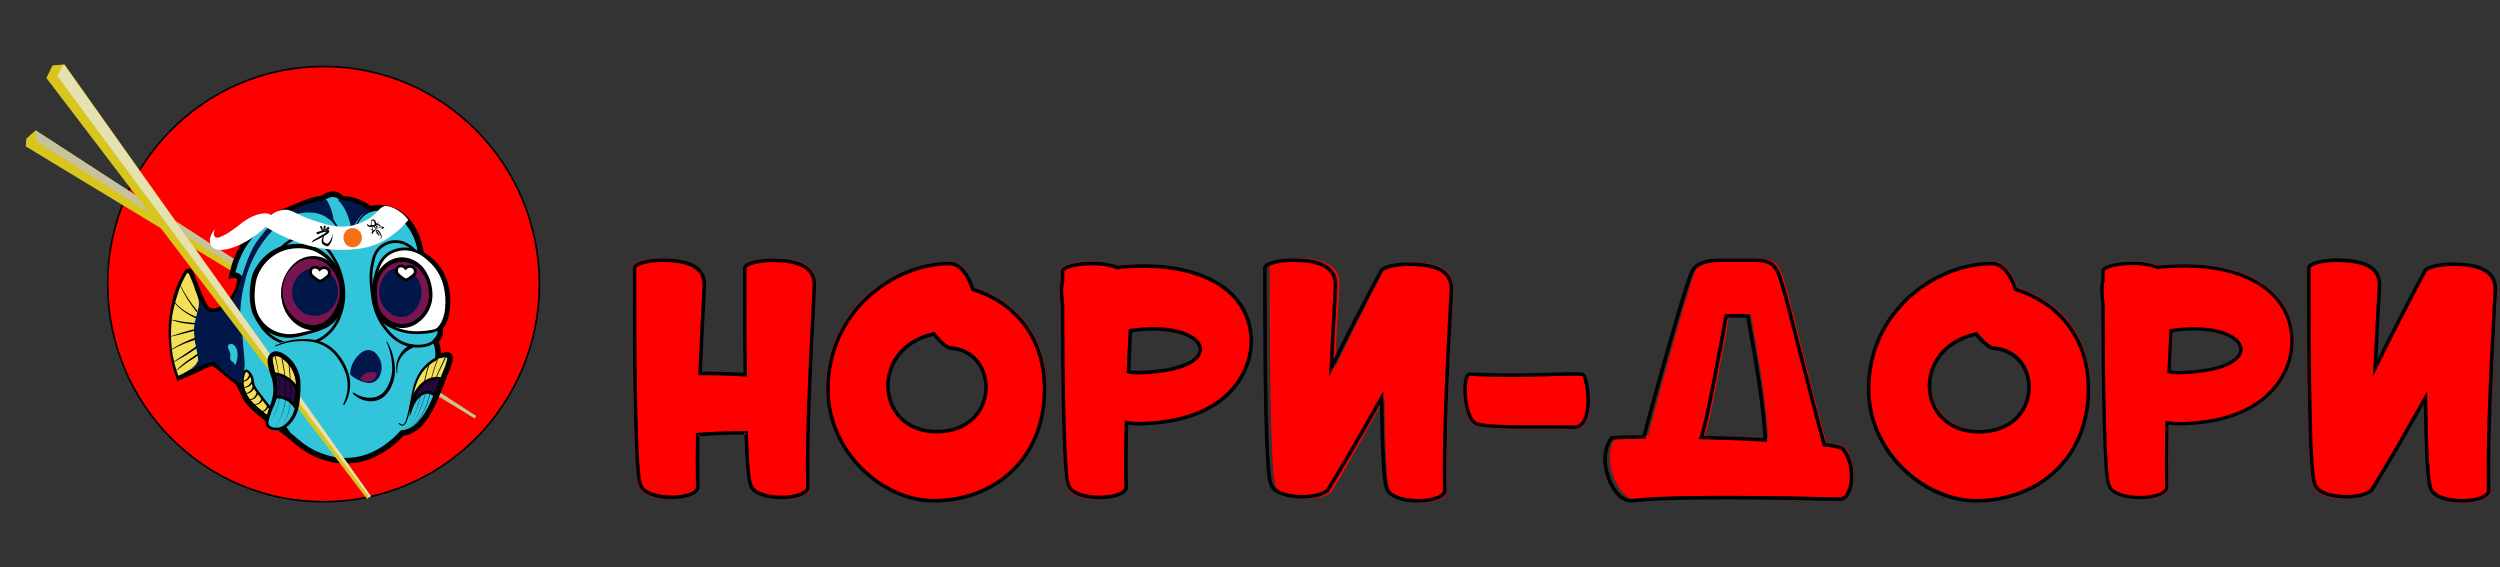 <svg width="194" height="44" viewBox="0 0 194 44" fill="none" xmlns="http://www.w3.org/2000/svg">
<rect x="0" y="0" width="194" height="44" fill="#333333" stroke="none"/>
<g clip-path="url(#clip0_3345_22747)">
<path d="M63.333 22.135C63.104 26.604 62.719 33.194 62.816 38.019C62.487 39.016 58.581 39.039 58.279 37.711C58.128 37.402 57.999 35.87 57.93 33.647C56.569 33.647 55.284 33.698 54.102 33.797C54.074 35.278 54.074 36.708 54.102 38.011C53.775 39.008 49.869 39.03 49.567 37.702C49.165 36.935 49.098 28.252 49.103 20.665C49.103 20.308 50.288 20.053 51.246 20.053C52.884 20.053 54.722 20.336 54.621 22.126C54.518 24.092 54.39 26.493 54.286 28.971C55.521 28.971 56.756 29 57.865 29.076C57.818 26.419 57.821 23.483 57.824 20.673C57.824 20.317 59.008 20.062 59.964 20.062C61.598 20.067 63.437 20.351 63.333 22.135Z" fill="#FF0000"/>
<path fill-rule="evenodd" clip-rule="evenodd" d="M49.506 20.674C49.388 20.744 49.378 20.789 49.378 20.795L49.378 20.796C49.376 24.532 49.391 28.538 49.456 31.703C49.488 33.286 49.533 34.657 49.595 35.679C49.625 36.191 49.66 36.613 49.699 36.929C49.719 37.087 49.739 37.218 49.76 37.318C49.782 37.422 49.802 37.484 49.817 37.513L49.826 37.529L49.83 37.547C49.888 37.806 50.13 38.025 50.522 38.186C50.908 38.345 51.408 38.432 51.915 38.45C52.421 38.467 52.924 38.413 53.316 38.299C53.512 38.241 53.675 38.17 53.795 38.089C53.907 38.013 53.974 37.935 54.005 37.859C53.978 36.58 53.978 35.179 54.005 33.728L54.008 33.602L54.131 33.592C55.295 33.494 56.559 33.444 57.897 33.444H58.03L58.034 33.579C58.068 34.672 58.117 35.594 58.175 36.28C58.204 36.623 58.236 36.905 58.269 37.119C58.303 37.34 58.336 37.47 58.362 37.525L58.37 37.539L58.373 37.555C58.432 37.815 58.673 38.034 59.065 38.195C59.452 38.353 59.951 38.441 60.458 38.458C60.965 38.475 61.468 38.422 61.861 38.307C62.057 38.25 62.22 38.178 62.341 38.097C62.452 38.022 62.52 37.943 62.551 37.867C62.467 33.606 62.761 27.962 62.984 23.675C63.01 23.176 63.035 22.694 63.059 22.236L63.059 22.235C63.082 21.821 62.994 21.506 62.833 21.261C62.672 21.015 62.429 20.83 62.127 20.693C61.516 20.415 60.69 20.344 59.891 20.341C59.433 20.341 58.92 20.402 58.525 20.506C58.326 20.558 58.166 20.618 58.058 20.682C57.939 20.752 57.93 20.798 57.93 20.804V20.804C57.927 23.572 57.925 26.463 57.971 29.078L57.974 29.23L57.824 29.22C56.741 29.145 55.533 29.117 54.324 29.117H54.18L54.186 28.972C54.281 26.699 54.396 24.492 54.494 22.636C54.501 22.498 54.508 22.362 54.515 22.227L54.515 22.227C54.538 21.812 54.45 21.495 54.288 21.25C54.126 21.003 53.883 20.818 53.58 20.68C52.97 20.403 52.143 20.332 51.343 20.332C50.883 20.332 50.369 20.394 49.974 20.497C49.775 20.549 49.614 20.61 49.506 20.674ZM49.905 20.227C50.325 20.117 50.862 20.053 51.343 20.053C52.148 20.053 53.025 20.122 53.693 20.425C54.029 20.578 54.319 20.793 54.517 21.095C54.716 21.397 54.816 21.776 54.79 22.243C54.783 22.377 54.776 22.513 54.768 22.651C54.673 24.467 54.56 26.618 54.467 28.838C55.577 28.84 56.684 28.866 57.694 28.931C57.65 26.353 57.652 23.517 57.655 20.804L57.792 20.804H57.655C57.655 20.804 57.655 20.804 57.655 20.804C57.655 20.634 57.791 20.517 57.919 20.441C58.059 20.358 58.247 20.29 58.456 20.235C58.876 20.125 59.413 20.062 59.891 20.062H59.892C60.696 20.064 61.572 20.135 62.239 20.438C62.575 20.59 62.864 20.805 63.062 21.106C63.261 21.408 63.36 21.786 63.333 22.251C63.333 22.251 63.333 22.251 63.333 22.25L63.196 22.243L63.333 22.251C63.333 22.251 63.333 22.251 63.333 22.251C63.31 22.709 63.285 23.191 63.259 23.69C63.035 27.987 62.741 33.635 62.826 37.888L62.827 37.912L62.819 37.935C62.766 38.097 62.644 38.227 62.493 38.329C62.342 38.432 62.15 38.513 61.937 38.575C61.511 38.7 60.977 38.755 60.449 38.737C59.921 38.719 59.388 38.628 58.962 38.453C58.548 38.283 58.203 38.019 58.109 37.633C58.111 37.638 58.113 37.643 58.116 37.648L58.239 37.587L58.105 37.618C58.106 37.623 58.107 37.628 58.109 37.633C58.064 37.533 58.029 37.368 57.997 37.162C57.963 36.939 57.931 36.65 57.901 36.304C57.845 35.64 57.797 34.76 57.764 33.723C57.808 33.723 57.852 33.723 57.897 33.723V33.583L57.759 33.588C57.761 33.633 57.762 33.678 57.764 33.723C56.529 33.726 55.36 33.773 54.278 33.86C54.279 33.818 54.279 33.776 54.28 33.734L54.143 33.731L54.154 33.87C54.195 33.867 54.237 33.863 54.278 33.86C54.253 35.272 54.254 36.635 54.28 37.879L54.281 37.903L54.273 37.926C54.22 38.089 54.099 38.219 53.948 38.321C53.797 38.423 53.605 38.505 53.392 38.567C52.967 38.692 52.434 38.746 51.905 38.728C51.378 38.711 50.844 38.62 50.419 38.445C50.005 38.275 49.661 38.012 49.566 37.626C49.568 37.632 49.571 37.638 49.574 37.644L49.696 37.578L49.562 37.609C49.563 37.615 49.564 37.621 49.566 37.626C49.535 37.562 49.512 37.475 49.491 37.376C49.468 37.265 49.446 37.126 49.426 36.964C49.386 36.639 49.351 36.21 49.32 35.696C49.258 34.669 49.213 33.293 49.181 31.709C49.116 28.54 49.101 24.532 49.103 20.795C49.103 20.795 49.103 20.795 49.103 20.795H49.241L49.103 20.795C49.103 20.626 49.239 20.508 49.368 20.432C49.507 20.35 49.696 20.282 49.905 20.227Z" fill="black"/>
<path d="M81.195 30.049C81.195 35.629 77.106 38.746 72.446 38.74C68.466 38.74 64.086 35.005 64.114 30.02C64.147 23.956 69.365 20.307 73.698 20.313C74.555 20.313 75.184 21.227 75.536 22.319C78.709 23.272 81.201 25.913 81.195 30.049ZM73.768 26.87C73.466 26.845 72.96 26.386 72.458 25.779C67.393 26.864 67.815 33.359 72.678 33.373C77.667 33.368 77.698 27.151 73.768 26.87Z" fill="#FF0000"/>
<path fill-rule="evenodd" clip-rule="evenodd" d="M73.681 20.594C69.481 20.589 64.422 24.183 64.39 30.15L64.39 30.15C64.363 35.047 68.606 38.719 72.45 38.719H72.45C74.712 38.722 76.829 37.955 78.379 36.507C79.928 35.061 80.919 32.928 80.919 30.178V30.177C80.925 26.116 78.52 23.528 75.45 22.592L75.38 22.57L75.358 22.5C75.188 21.965 74.954 21.483 74.666 21.137C74.379 20.792 74.049 20.594 73.681 20.594L73.681 20.594ZM73.681 20.313C69.356 20.307 64.147 24.001 64.114 30.149C64.086 35.209 68.461 39 72.45 39C74.772 39.003 76.958 38.216 78.566 36.715C80.175 35.212 81.195 33.002 81.195 30.178C81.201 26.009 78.739 23.33 75.598 22.343C75.423 21.814 75.182 21.323 74.877 20.956C74.557 20.572 74.157 20.313 73.681 20.313ZM72.513 25.757L72.567 25.823C72.811 26.123 73.054 26.382 73.269 26.569C73.376 26.662 73.475 26.735 73.561 26.785C73.649 26.836 73.715 26.859 73.76 26.863C75.784 27.01 76.785 28.715 76.642 30.366C76.57 31.193 76.213 32.012 75.553 32.625C74.891 33.239 73.935 33.638 72.678 33.639H72.677C71.449 33.636 70.491 33.216 69.829 32.561C69.168 31.907 68.81 31.026 68.769 30.113C68.687 28.284 69.877 26.331 72.432 25.775L72.513 25.757ZM72.678 33.358C73.875 33.357 74.763 32.978 75.367 32.417C75.972 31.855 76.301 31.103 76.367 30.342C76.499 28.817 75.582 27.277 73.74 27.143L73.738 27.143V27.143C73.635 27.134 73.528 27.09 73.424 27.029C73.318 26.968 73.206 26.883 73.09 26.783C72.875 26.597 72.641 26.349 72.409 26.068C70.038 26.619 68.969 28.431 69.044 30.101C69.082 30.947 69.414 31.759 70.021 32.359C70.626 32.958 71.514 33.355 72.678 33.358Z" fill="black"/>
<path d="M88.555 32.922C88.13 32.95 87.704 32.924 87.285 32.846C87.235 34.662 87.232 36.428 87.257 38.017C86.931 39.014 83.071 39.036 82.773 37.733C82.425 37.041 82.331 30.282 82.314 23.541C82.215 22.774 82.19 22.056 82.314 21.698V20.929C82.314 20.572 83.488 20.316 84.432 20.319C85.159 20.286 85.885 20.39 86.575 20.625C92.252 19.992 96.834 21.943 96.98 26.303C97.052 28.349 95.63 32.698 88.555 32.922ZM87.591 25.602L87.439 28.826C87.757 28.904 88.084 28.93 88.409 28.903C95.497 28.678 93.768 24.659 87.591 25.602Z" fill="#FF0000"/>
<path fill-rule="evenodd" clip-rule="evenodd" d="M86.665 20.893C85.991 20.667 85.283 20.567 84.574 20.599L84.571 20.599L84.568 20.599C84.106 20.597 83.589 20.658 83.191 20.762C82.991 20.814 82.829 20.874 82.72 20.938C82.6 21.008 82.591 21.054 82.591 21.06V21.841L82.583 21.864C82.53 22.016 82.504 22.26 82.507 22.572C82.51 22.88 82.541 23.239 82.59 23.613L82.591 23.622L82.591 23.631C82.6 26.951 82.627 30.273 82.696 32.85C82.73 34.139 82.775 35.24 82.833 36.061C82.862 36.471 82.894 36.81 82.929 37.066C82.947 37.194 82.965 37.299 82.983 37.381C83.002 37.466 83.02 37.518 83.034 37.545L83.041 37.56L83.045 37.577C83.104 37.829 83.346 38.044 83.741 38.202C84.13 38.357 84.633 38.442 85.144 38.458C85.654 38.474 86.161 38.42 86.556 38.305C86.754 38.247 86.918 38.176 87.039 38.094C87.152 38.019 87.219 37.941 87.251 37.864C87.226 36.304 87.229 34.573 87.279 32.791L87.283 32.628L87.442 32.657C87.849 32.733 88.264 32.758 88.677 32.731L88.679 32.731L88.681 32.731C92.186 32.621 94.269 31.506 95.468 30.189C96.669 28.87 96.997 27.332 96.962 26.357L96.962 26.356C96.891 24.269 95.748 22.758 93.914 21.837C92.075 20.914 89.542 20.59 86.723 20.9L86.693 20.903L86.665 20.893ZM86.723 20.618C86.028 20.388 85.297 20.287 84.565 20.319C84.084 20.318 83.545 20.381 83.122 20.491C82.912 20.545 82.722 20.613 82.581 20.696C82.452 20.772 82.314 20.89 82.314 21.06V21.794C82.25 21.993 82.228 22.269 82.231 22.575C82.234 22.895 82.265 23.263 82.314 23.641C82.323 26.958 82.35 30.279 82.419 32.858C82.454 34.148 82.499 35.254 82.557 36.081C82.586 36.494 82.618 36.839 82.655 37.104C82.673 37.236 82.692 37.35 82.713 37.444C82.732 37.526 82.753 37.6 82.78 37.657C82.876 38.037 83.224 38.296 83.639 38.462C84.067 38.633 84.604 38.721 85.135 38.738C85.667 38.754 86.204 38.699 86.633 38.574C86.847 38.511 87.04 38.43 87.192 38.327C87.344 38.225 87.467 38.096 87.521 37.933L87.528 37.91L87.528 37.886C87.504 36.369 87.506 34.69 87.551 32.96C87.928 33.018 88.311 33.035 88.692 33.01C92.252 32.899 94.412 31.762 95.671 30.379C96.929 28.998 97.276 27.386 97.239 26.346C97.163 24.14 95.946 22.545 94.037 21.587C92.142 20.636 89.563 20.31 86.723 20.618ZM88.547 29.052C90.325 28.996 91.567 28.706 92.33 28.305C92.712 28.104 92.984 27.87 93.138 27.614C93.294 27.354 93.325 27.076 93.23 26.809C93.138 26.547 92.93 26.309 92.637 26.108C92.343 25.906 91.955 25.736 91.484 25.611C90.543 25.361 89.259 25.289 87.703 25.523L87.59 25.54L87.428 28.946L87.539 28.973C87.869 29.053 88.209 29.08 88.547 29.052ZM87.856 25.783C89.333 25.573 90.539 25.649 91.414 25.882C91.862 26.001 92.22 26.16 92.482 26.34C92.745 26.52 92.903 26.714 92.969 26.903C93.034 27.086 93.017 27.276 92.901 27.469C92.782 27.666 92.558 27.87 92.203 28.056C91.492 28.43 90.296 28.718 88.535 28.772L88.532 28.773L88.528 28.773C88.256 28.795 87.983 28.779 87.715 28.726L87.856 25.783Z" fill="black"/>
<path d="M112.765 22.435C112.541 26.893 112.165 33.467 112.26 38.281C111.938 39.275 108.121 39.298 107.826 37.97C107.605 37.538 107.485 34.659 107.439 30.888C106.379 32.797 105.195 35.038 103.322 38.171H103.297C102.557 38.959 99.257 38.88 98.989 37.657C98.596 36.894 98.528 28.229 98.536 20.661C98.536 20.305 99.694 20.05 100.63 20.053C102.23 20.053 104.026 20.336 103.925 22.118C103.827 23.98 103.701 26.221 103.6 28.54C104.785 26.043 105.995 23.624 107.373 20.952C107.45 20.593 108.558 20.367 109.467 20.367C111.075 20.367 112.872 20.649 112.765 22.435Z" fill="#FF0000"/>
<path fill-rule="evenodd" clip-rule="evenodd" d="M98.426 20.67C98.306 20.739 98.297 20.785 98.297 20.791L98.297 20.791C98.293 24.52 98.308 28.517 98.374 31.676C98.407 33.255 98.453 34.624 98.516 35.644C98.547 36.154 98.582 36.575 98.622 36.89C98.641 37.048 98.662 37.178 98.683 37.278C98.706 37.382 98.726 37.443 98.741 37.472L98.75 37.488L98.754 37.506C98.808 37.745 99.02 37.949 99.369 38.107C99.714 38.263 100.165 38.359 100.639 38.395C101.112 38.43 101.597 38.405 102.008 38.325C102.426 38.243 102.741 38.109 102.899 37.947L102.94 37.904H102.946C104.41 35.528 105.458 33.676 106.356 32.089C106.61 31.639 106.853 31.211 107.089 30.798L107.343 30.355L107.349 30.866C107.373 32.723 107.415 34.359 107.479 35.583C107.512 36.196 107.549 36.703 107.593 37.083C107.614 37.273 107.637 37.429 107.661 37.549C107.686 37.673 107.709 37.747 107.727 37.781L107.736 37.797L107.74 37.815C107.799 38.075 108.044 38.294 108.441 38.455C108.833 38.613 109.339 38.701 109.852 38.718C110.366 38.735 110.876 38.682 111.273 38.568C111.472 38.511 111.637 38.44 111.76 38.358C111.872 38.283 111.94 38.205 111.972 38.129C111.887 33.877 112.185 28.245 112.411 23.968C112.437 23.47 112.463 22.989 112.487 22.532L112.487 22.531C112.512 22.116 112.424 21.8 112.261 21.556C112.098 21.31 111.853 21.125 111.546 20.988C110.927 20.711 110.088 20.641 109.272 20.641C108.82 20.641 108.318 20.696 107.924 20.792C107.726 20.841 107.561 20.898 107.445 20.961C107.32 21.028 107.285 21.083 107.279 21.108L107.275 21.126L107.266 21.143C105.865 23.776 104.636 26.157 103.432 28.616L103.138 29.217L103.168 28.548C103.25 26.711 103.349 24.924 103.436 23.341C103.458 22.954 103.479 22.58 103.498 22.22L103.498 22.219C103.522 21.806 103.433 21.49 103.27 21.246C103.106 21 102.86 20.816 102.554 20.678C101.935 20.402 101.098 20.332 100.287 20.332L100.286 20.332C99.82 20.331 99.3 20.391 98.9 20.494C98.698 20.546 98.536 20.606 98.426 20.67ZM100.287 20.053C99.8 20.052 99.256 20.115 98.83 20.224C98.618 20.279 98.427 20.347 98.286 20.429C98.156 20.504 98.018 20.622 98.018 20.791C98.014 24.52 98.029 28.52 98.096 31.682C98.129 33.262 98.175 34.635 98.237 35.661C98.269 36.173 98.305 36.601 98.345 36.925C98.365 37.087 98.387 37.225 98.411 37.336C98.432 37.434 98.456 37.521 98.487 37.585C98.575 37.94 98.88 38.192 99.254 38.361C99.639 38.534 100.124 38.635 100.618 38.672C101.112 38.71 101.624 38.684 102.062 38.598C102.466 38.519 102.83 38.385 103.055 38.183H103.102L103.142 38.117C104.631 35.703 105.693 33.826 106.6 32.224C106.764 31.934 106.922 31.654 107.078 31.381C107.102 33.029 107.143 34.482 107.201 35.598C107.234 36.212 107.272 36.726 107.316 37.114C107.338 37.308 107.362 37.473 107.388 37.603C107.411 37.721 107.438 37.822 107.472 37.894C107.569 38.279 107.917 38.543 108.337 38.713C108.767 38.887 109.308 38.978 109.843 38.996C110.378 39.014 110.919 38.96 111.35 38.836C111.566 38.773 111.76 38.692 111.914 38.59C112.067 38.488 112.19 38.358 112.244 38.196L112.252 38.173L112.251 38.149C112.165 33.906 112.463 28.27 112.689 23.983C112.716 23.485 112.741 23.005 112.765 22.547C112.793 22.082 112.694 21.704 112.493 21.401C112.293 21.1 112 20.886 111.66 20.733C110.983 20.431 110.092 20.362 109.272 20.362C108.801 20.362 108.277 20.419 107.857 20.522C107.648 20.573 107.458 20.637 107.313 20.716C107.181 20.787 107.053 20.886 107.012 21.027C105.727 23.441 104.587 25.645 103.477 27.893C103.552 26.293 103.638 24.747 103.715 23.357C103.736 22.97 103.757 22.595 103.776 22.235C103.803 21.771 103.703 21.393 103.502 21.091C103.301 20.791 103.008 20.576 102.667 20.424C101.991 20.122 101.103 20.053 100.287 20.053Z" fill="black"/>
<path d="M122.95 29.193C123.359 29.362 123.943 33.364 122.179 33.289C120.083 33.19 116.042 33.404 114.507 33.04C113.433 32.68 113.282 29.137 113.94 29.161C118.985 29.383 122.516 29.001 122.95 29.193Z" fill="#FF0000"/>
<path fill-rule="evenodd" clip-rule="evenodd" d="M114.062 29.169C114.057 29.169 114.029 29.17 113.985 29.245C113.941 29.321 113.902 29.442 113.873 29.602C113.816 29.921 113.806 30.36 113.849 30.815C113.892 31.271 113.986 31.733 114.131 32.1C114.278 32.473 114.462 32.709 114.659 32.78C115.387 32.955 116.718 32.993 118.142 32.997C118.567 32.998 118.999 32.997 119.423 32.995C120.415 32.991 121.365 32.988 122.081 33.022C122.265 33.03 122.413 32.984 122.534 32.9C122.658 32.814 122.762 32.684 122.846 32.514C123.015 32.173 123.091 31.697 123.103 31.2C123.114 30.705 123.06 30.201 122.98 29.814C122.939 29.619 122.893 29.458 122.847 29.343C122.824 29.285 122.802 29.242 122.783 29.214C122.772 29.197 122.764 29.189 122.762 29.187C122.752 29.183 122.729 29.176 122.688 29.17C122.645 29.163 122.589 29.157 122.519 29.153C122.381 29.145 122.197 29.143 121.969 29.146C121.648 29.15 121.247 29.162 120.771 29.177C120.57 29.183 120.357 29.189 120.13 29.196C118.606 29.239 116.518 29.28 114.062 29.169ZM122.882 28.946C122.838 28.927 122.786 28.915 122.732 28.906C122.677 28.897 122.611 28.891 122.536 28.887C122.387 28.878 122.195 28.876 121.966 28.879C121.642 28.883 121.236 28.895 120.759 28.91C120.559 28.916 120.346 28.923 120.122 28.929C118.6 28.973 116.52 29.012 114.074 28.902L114.074 28.902L114.073 28.902C113.915 28.896 113.809 29.004 113.744 29.115C113.678 29.229 113.632 29.384 113.601 29.557C113.538 29.906 113.529 30.369 113.574 30.84C113.618 31.31 113.716 31.798 113.873 32.195C114.025 32.582 114.249 32.922 114.572 33.033L114.578 33.035L114.585 33.037C115.35 33.223 116.724 33.26 118.141 33.264C118.572 33.265 119.008 33.264 119.434 33.262C120.422 33.258 121.359 33.255 122.067 33.289L122.068 33.289C122.312 33.3 122.522 33.237 122.696 33.117C122.868 32.998 122.998 32.827 123.095 32.63C123.289 32.238 123.368 31.718 123.379 31.205C123.391 30.69 123.335 30.168 123.251 29.761C123.209 29.559 123.159 29.381 123.105 29.246C123.078 29.179 123.049 29.119 123.016 29.07C122.987 29.026 122.944 28.973 122.882 28.946Z" fill="black"/>
<path d="M142.905 38.618C139.003 38.513 129.75 38.355 127.1 38.728C125.45 38.975 124.177 35.304 125.455 33.857C126.079 33.807 126.93 33.785 127.906 33.785C128.131 32.786 130.868 22.713 131.539 21.052C131.836 20.311 132.648 20.053 133.874 20.053H136.208C137.711 20.053 138.041 20.3 138.543 22.054C139.209 24.385 140.537 30.048 141.735 34.391C142.207 34.423 142.673 34.517 143.121 34.668C144.255 35.974 143.903 38.643 142.905 38.618ZM137.207 34.017C137.107 31.62 136.533 28.052 135.867 24.388C135.313 24.355 134.758 24.355 134.204 24.388C133.868 26.386 132.659 32.968 132.307 33.818C133.929 33.865 135.654 33.918 137.207 34.017Z" fill="#FF0000"/>
<path fill-rule="evenodd" clip-rule="evenodd" d="M133.609 20.33C132.369 20.33 131.64 20.59 131.376 21.241L131.375 21.242C131.039 22.062 130.179 24.983 129.372 27.835C128.566 30.685 127.817 33.446 127.704 33.941L127.68 34.049H127.567C126.61 34.049 125.775 34.07 125.155 34.116C124.882 34.444 124.737 34.894 124.705 35.397C124.671 35.919 124.76 36.488 124.939 37.006C125.119 37.525 125.387 37.986 125.703 38.299C126.019 38.612 126.371 38.765 126.729 38.713L126.73 38.712C128.084 38.524 131.109 38.471 134.277 38.476C137.45 38.482 140.78 38.548 142.756 38.601C142.936 38.605 143.108 38.492 143.253 38.247C143.397 38.003 143.496 37.653 143.531 37.253C143.6 36.462 143.412 35.528 142.889 34.912C142.458 34.771 142.011 34.685 141.558 34.654L141.458 34.648L141.432 34.553C140.825 32.382 140.185 29.881 139.613 27.633C139.572 27.47 139.53 27.308 139.489 27.147C138.968 25.098 138.512 23.306 138.201 22.229C137.945 21.347 137.743 20.889 137.443 20.639C137.15 20.395 136.736 20.33 135.972 20.33H133.609ZM131.114 21.139C131.451 20.308 132.366 20.053 133.609 20.053H135.972C136.73 20.053 137.245 20.111 137.626 20.428C138 20.74 138.219 21.282 138.472 22.153L138.472 22.153C138.785 23.235 139.242 25.032 139.762 27.078C139.803 27.239 139.845 27.402 139.887 27.566C140.45 29.782 141.079 32.24 141.677 34.386C142.133 34.425 142.583 34.517 143.017 34.662L143.053 34.674L143.078 34.702C143.685 35.392 143.886 36.427 143.812 37.276C143.775 37.703 143.668 38.096 143.496 38.386C143.326 38.674 143.075 38.885 142.749 38.877L142.749 38.877C140.774 38.825 137.446 38.759 134.276 38.753C131.102 38.747 128.1 38.802 126.77 38.986C126.294 39.056 125.858 38.844 125.503 38.494C125.149 38.143 124.862 37.643 124.672 37.095C124.483 36.547 124.387 35.943 124.424 35.379C124.46 34.816 124.629 34.283 124.979 33.891L125.017 33.849L125.074 33.844C125.687 33.796 126.512 33.774 127.455 33.772C127.63 33.06 128.341 30.445 129.101 27.761C129.905 24.918 130.77 21.977 131.114 21.139ZM133.934 24.384C134.501 24.35 135.069 24.35 135.636 24.384L135.746 24.391L135.766 24.498C136.439 28.158 137.022 31.731 137.124 34.137L137.13 34.291L136.974 34.281C135.405 34.182 133.661 34.129 132.018 34.082L131.814 34.076L131.892 33.891C131.975 33.693 132.116 33.137 132.287 32.365C132.457 31.599 132.654 30.637 132.85 29.637C133.243 27.638 133.634 25.496 133.804 24.499L133.822 24.391L133.934 24.384ZM134.063 24.654C133.884 25.695 133.507 27.759 133.127 29.69C132.931 30.69 132.733 31.655 132.563 32.424C132.429 33.028 132.309 33.52 132.218 33.811C133.749 33.855 135.363 33.905 136.835 33.995C136.718 31.637 136.159 28.201 135.508 24.654C135.027 24.629 134.544 24.629 134.063 24.654Z" fill="black"/>
<path d="M162.202 30.049C162.202 35.629 158.112 38.746 153.453 38.74C149.473 38.74 145.093 35.005 145.121 30.02C145.151 23.959 150.369 20.31 154.705 20.313C155.559 20.313 156.191 21.227 156.54 22.319C159.713 23.297 162.207 25.925 162.202 30.049ZM154.777 26.881C154.473 26.856 153.97 26.397 153.467 25.79C148.403 26.875 148.825 33.371 153.688 33.385C158.671 33.379 158.705 27.163 154.777 26.881Z" fill="#FF0000"/>
<path fill-rule="evenodd" clip-rule="evenodd" d="M154.574 20.594C150.307 20.591 145.172 24.186 145.142 30.15L145.142 30.15C145.115 35.047 149.422 38.719 153.324 38.719H153.324C155.62 38.722 157.77 37.955 159.343 36.507C160.915 35.061 161.922 32.928 161.922 30.178V30.177C161.927 26.128 159.484 23.553 156.366 22.591L156.296 22.57L156.274 22.5C156.103 21.965 155.865 21.483 155.573 21.137C155.281 20.792 154.946 20.594 154.574 20.594L154.574 20.594ZM154.574 20.313C150.181 20.31 144.893 24.004 144.862 30.149C144.834 35.209 149.275 39 153.324 39C155.681 39.003 157.901 38.216 159.533 36.715C161.166 35.212 162.202 33.002 162.202 30.178C162.208 26.02 159.705 23.355 156.517 22.344C156.341 21.815 156.097 21.323 155.787 20.956C155.462 20.572 155.056 20.313 154.574 20.313C154.574 20.313 154.574 20.313 154.574 20.313ZM153.392 25.769L153.446 25.834C153.694 26.134 153.939 26.394 154.157 26.58C154.266 26.673 154.366 26.746 154.454 26.796C154.543 26.847 154.61 26.87 154.657 26.874C156.71 27.021 157.725 28.727 157.579 30.378C157.506 31.204 157.144 32.023 156.474 32.636C155.803 33.25 154.833 33.649 153.559 33.651H153.558C152.311 33.647 151.338 33.227 150.666 32.572C149.995 31.918 149.632 31.037 149.59 30.125C149.507 28.295 150.715 26.343 153.309 25.786L153.392 25.769ZM153.559 33.369C154.773 33.368 155.673 32.989 156.285 32.428C156.899 31.866 157.233 31.114 157.3 30.353C157.435 28.828 156.505 27.288 154.637 27.154L154.635 27.154L154.635 27.154C154.53 27.145 154.421 27.101 154.315 27.041C154.207 26.979 154.093 26.894 153.976 26.794C153.758 26.608 153.521 26.36 153.285 26.08C150.878 26.631 149.794 28.442 149.87 30.112C149.909 30.958 150.245 31.77 150.861 32.37C151.476 32.969 152.377 33.366 153.559 33.369Z" fill="black"/>
<path d="M169.563 32.922C169.138 32.95 168.712 32.924 168.293 32.846C168.243 34.662 168.241 36.431 168.263 38.017C167.94 39.014 164.079 39.036 163.78 37.733C163.433 37.041 163.339 30.282 163.319 23.541C163.223 22.774 163.198 22.056 163.319 21.699V20.929C163.319 20.572 164.49 20.316 165.437 20.319C166.164 20.286 166.891 20.391 167.581 20.628C173.259 19.993 177.84 21.943 177.986 26.305C178.061 28.349 176.639 32.701 169.563 32.922ZM168.6 25.602L168.448 28.826C168.765 28.904 169.092 28.93 169.417 28.903C176.492 28.696 174.777 24.659 168.6 25.602Z" fill="#FF0000"/>
<path fill-rule="evenodd" clip-rule="evenodd" d="M167.41 20.875C166.735 20.645 166.024 20.544 165.312 20.576L165.309 20.577L165.306 20.577C164.842 20.575 164.323 20.637 163.924 20.74C163.723 20.792 163.56 20.853 163.45 20.918C163.33 20.988 163.315 21.037 163.315 21.049V21.83L163.308 21.85C163.255 22.005 163.231 22.251 163.234 22.564C163.237 22.873 163.267 23.233 163.314 23.608L163.315 23.616L163.315 23.624C163.325 26.948 163.353 30.274 163.423 32.855C163.458 34.145 163.502 35.248 163.56 36.07C163.589 36.481 163.621 36.82 163.657 37.076C163.674 37.205 163.693 37.31 163.711 37.394C163.731 37.479 163.748 37.532 163.763 37.56L163.77 37.574L163.773 37.589C163.833 37.847 164.08 38.064 164.477 38.223C164.868 38.379 165.373 38.464 165.885 38.48C166.397 38.496 166.906 38.442 167.302 38.326C167.501 38.268 167.666 38.197 167.789 38.114C167.903 38.037 167.973 37.957 168.005 37.877C167.983 36.317 167.986 34.58 168.035 32.795L168.04 32.645L168.186 32.672C168.595 32.748 169.011 32.773 169.425 32.746L169.428 32.746L169.43 32.746C172.942 32.638 175.031 31.52 176.234 30.199C177.44 28.875 177.768 27.334 177.731 26.355L177.731 26.355C177.66 24.259 176.512 22.741 174.673 21.819C172.828 20.893 170.289 20.569 167.464 20.881L167.436 20.884L167.41 20.875ZM167.464 20.622C166.768 20.389 166.036 20.286 165.304 20.319C164.822 20.318 164.282 20.381 163.86 20.491C163.65 20.545 163.461 20.613 163.322 20.695C163.192 20.771 163.06 20.886 163.06 21.049V21.787C162.997 21.984 162.976 22.259 162.979 22.566C162.982 22.886 163.012 23.255 163.06 23.633C163.07 26.954 163.098 30.28 163.168 32.862C163.203 34.154 163.248 35.261 163.306 36.088C163.335 36.502 163.367 36.847 163.404 37.112C163.422 37.244 163.442 37.358 163.463 37.451C163.481 37.534 163.503 37.607 163.529 37.663C163.623 38.039 163.968 38.297 164.383 38.462C164.81 38.633 165.347 38.721 165.878 38.738C166.409 38.754 166.945 38.699 167.373 38.574C167.587 38.511 167.779 38.43 167.93 38.329C168.081 38.227 168.201 38.099 168.254 37.939L168.26 37.919L168.26 37.897C168.239 36.377 168.241 34.688 168.286 32.951C168.668 33.011 169.054 33.028 169.44 33.003C173.003 32.893 175.163 31.756 176.422 30.374C177.679 28.994 178.025 27.383 177.986 26.346C177.911 24.14 176.695 22.545 174.786 21.588C172.89 20.637 170.308 20.312 167.464 20.622ZM169.294 29.04C171.07 28.989 172.311 28.7 173.073 28.3C173.454 28.1 173.724 27.867 173.877 27.614C174.032 27.356 174.063 27.081 173.97 26.816C173.879 26.556 173.674 26.319 173.382 26.118C173.089 25.916 172.702 25.745 172.232 25.62C171.292 25.369 170.009 25.295 168.451 25.529L168.347 25.545L168.185 28.936L168.288 28.961C168.617 29.041 168.957 29.068 169.294 29.04ZM168.592 25.769C170.077 25.557 171.288 25.634 172.167 25.869C172.616 25.989 172.975 26.149 173.238 26.331C173.502 26.512 173.662 26.71 173.729 26.902C173.795 27.089 173.777 27.284 173.659 27.48C173.539 27.68 173.312 27.884 172.955 28.072C172.242 28.446 171.044 28.732 169.284 28.783L169.28 28.783L169.277 28.783C169 28.806 168.722 28.789 168.45 28.734L168.592 25.769Z" fill="black"/>
<path d="M193.772 22.662C193.537 27.059 193.15 33.529 193.246 38.291C192.915 39.272 188.959 39.294 188.654 37.987C188.425 37.558 188.3 34.719 188.252 30.999C187.154 32.882 185.926 35.092 183.985 38.182H183.96C183.193 38.959 179.772 38.882 179.492 37.675C179.084 36.923 179.017 28.377 179.025 20.912C179.025 20.561 180.225 20.31 181.192 20.313C182.853 20.313 184.715 20.592 184.61 22.35C184.509 24.186 184.378 26.396 184.274 28.683C185.502 26.223 186.752 23.835 188.184 21.199C188.263 20.845 189.412 20.622 190.354 20.622C192.012 20.625 193.877 20.901 193.772 22.662Z" fill="#FF0000"/>
<path fill-rule="evenodd" clip-rule="evenodd" d="M179.433 20.67C179.313 20.739 179.304 20.785 179.304 20.791L179.304 20.791C179.3 24.52 179.314 28.517 179.38 31.676C179.412 33.255 179.458 34.624 179.52 35.643C179.551 36.154 179.586 36.574 179.626 36.89C179.646 37.048 179.666 37.178 179.688 37.278C179.71 37.382 179.73 37.443 179.745 37.471L179.754 37.488L179.758 37.506C179.813 37.744 180.025 37.949 180.375 38.107C180.72 38.263 181.172 38.359 181.646 38.394C182.118 38.43 182.604 38.405 183.015 38.325C183.433 38.243 183.748 38.109 183.906 37.947L183.947 37.904H183.953C185.417 35.527 186.465 33.675 187.363 32.088C187.618 31.639 187.86 31.211 188.096 30.798L188.35 30.355L188.356 30.866C188.38 32.723 188.422 34.359 188.487 35.583C188.519 36.196 188.556 36.703 188.6 37.084C188.621 37.274 188.644 37.43 188.668 37.551C188.693 37.675 188.716 37.749 188.735 37.784L188.743 37.8L188.747 37.817C188.806 38.076 189.051 38.295 189.448 38.455C189.84 38.614 190.346 38.701 190.859 38.718C191.372 38.735 191.882 38.682 192.279 38.568C192.478 38.51 192.643 38.439 192.765 38.358C192.878 38.283 192.945 38.205 192.977 38.128C192.893 33.813 193.197 28.107 193.426 23.814C193.45 23.37 193.472 22.942 193.494 22.532L193.494 22.531C193.518 22.117 193.428 21.801 193.265 21.556C193.101 21.311 192.855 21.126 192.548 20.989C191.929 20.712 191.09 20.642 190.279 20.641C189.827 20.641 189.325 20.696 188.931 20.792C188.733 20.841 188.568 20.898 188.452 20.961C188.328 21.028 188.292 21.082 188.286 21.108L188.282 21.126L188.273 21.143C186.869 23.775 185.643 26.159 184.439 28.616L184.145 29.216L184.175 28.548C184.257 26.711 184.356 24.923 184.443 23.34C184.465 22.954 184.486 22.58 184.505 22.22L184.505 22.219C184.529 21.806 184.44 21.49 184.277 21.246C184.113 21 183.867 20.816 183.56 20.678C182.942 20.402 182.103 20.332 181.291 20.332L181.29 20.332C180.826 20.331 180.306 20.391 179.906 20.494C179.705 20.546 179.542 20.606 179.433 20.67ZM181.291 20.053C180.806 20.052 180.263 20.115 179.837 20.224C179.625 20.279 179.434 20.347 179.293 20.429C179.163 20.504 179.025 20.622 179.025 20.791C179.021 24.52 179.035 28.519 179.101 31.681C179.134 33.262 179.179 34.635 179.242 35.66C179.273 36.173 179.309 36.6 179.349 36.925C179.37 37.087 179.391 37.225 179.415 37.336C179.436 37.434 179.46 37.521 179.491 37.585C179.579 37.94 179.886 38.192 180.26 38.361C180.645 38.534 181.131 38.635 181.625 38.672C182.119 38.71 182.63 38.684 183.069 38.598C183.473 38.519 183.837 38.385 184.062 38.183H184.109L184.149 38.117C185.638 35.703 186.701 33.826 187.607 32.224C187.771 31.934 187.93 31.654 188.085 31.381C188.109 33.029 188.15 34.482 188.208 35.598C188.241 36.213 188.279 36.727 188.323 37.115C188.345 37.309 188.369 37.474 188.395 37.605C188.418 37.723 188.445 37.824 188.479 37.896C188.576 38.281 188.925 38.544 189.344 38.714C189.774 38.888 190.315 38.978 190.85 38.996C191.385 39.014 191.925 38.96 192.356 38.835C192.572 38.773 192.766 38.692 192.919 38.59C193.072 38.488 193.195 38.358 193.249 38.196L193.256 38.173L193.256 38.149C193.17 33.842 193.475 28.132 193.704 23.828C193.728 23.385 193.751 22.957 193.772 22.547C193.799 22.082 193.699 21.704 193.497 21.402C193.296 21.101 193.002 20.887 192.662 20.734C191.985 20.433 191.095 20.364 190.28 20.362H190.28C189.808 20.362 189.284 20.419 188.864 20.522C188.655 20.573 188.465 20.637 188.32 20.716C188.189 20.787 188.06 20.886 188.02 21.027C186.732 23.441 185.593 25.648 184.484 27.893C184.559 26.294 184.645 24.747 184.722 23.357C184.743 22.97 184.764 22.595 184.783 22.235C184.81 21.771 184.71 21.393 184.509 21.091C184.308 20.79 184.015 20.576 183.674 20.424C182.998 20.122 182.108 20.053 181.291 20.053Z" fill="black"/>
<g clip-path="url(#clip1_3345_22747)">
<path d="M25.107 38.905C34.341 38.905 41.827 31.358 41.827 22.047C41.827 12.737 34.341 5.189 25.107 5.189C15.873 5.189 8.387 12.737 8.387 22.047C8.387 31.358 15.873 38.905 25.107 38.905Z" fill="#FF0000"/>
<path fill-rule="evenodd" clip-rule="evenodd" d="M25.107 5.223C15.891 5.223 8.42 12.755 8.42 22.047C8.42 31.339 15.891 38.872 25.107 38.872C34.323 38.872 41.794 31.339 41.794 22.047C41.794 12.755 34.323 5.223 25.107 5.223ZM8.293 22.047C8.293 12.685 15.821 5.095 25.107 5.095C34.393 5.095 41.921 12.685 41.921 22.047C41.921 31.41 34.393 39 25.107 39C15.821 39 8.293 31.41 8.293 22.047Z" fill="black"/>
<path d="M2.764 10.114L36.943 32.286L36.834 32.465L2 11.361L2.04 10.757L2.764 10.114Z" fill="#D8C61E"/>
<path d="M2.751 10.114L36.943 32.286L36.834 32.465L2.832 10.961L2.751 10.114Z" fill="#C6C29D"/>
<path d="M28.738 16.18C28.111 15.685 27.344 15.406 26.548 15.384C26.444 15.253 26.307 15.152 26.152 15.092C25.612 14.892 25.102 15.322 25.074 15.348C24.746 15.398 24.422 15.471 24.104 15.565C23.725 15.689 23.353 15.834 22.99 16.001C21.904 16.469 21.932 16.415 21.589 16.582C20.096 17.324 18.93 18.602 18.321 20.166C18.179 20.542 18.071 20.93 17.999 21.326C18.093 21.303 18.191 21.303 18.285 21.326C18.414 21.36 18.527 21.437 18.608 21.543C18.597 21.946 18.499 22.342 18.321 22.703C18.146 23.052 17.902 23.361 17.603 23.609C17.374 23.836 17.09 23.998 16.78 24.08C16.615 24.132 16.438 24.132 16.273 24.08C16.066 23.986 15.9 23.818 15.806 23.609C15.639 23.32 14.976 21.71 14.872 21.4C14.837 21.29 14.753 21.057 14.692 21.036C14.661 21.027 14.629 21.025 14.597 21.031C14.566 21.038 14.537 21.052 14.512 21.072C14.141 21.658 13.852 22.292 13.652 22.956C13.512 23.506 13.403 24.064 13.327 24.626C13.254 25.336 13.254 26.053 13.327 26.763C13.37 27.427 13.491 28.084 13.687 28.719C13.753 28.932 13.819 29.106 13.867 29.231L14.296 29.052C14.966 28.765 15.311 28.622 15.448 28.54C15.722 28.391 16.01 28.27 16.308 28.179C16.403 28.152 16.503 28.152 16.598 28.179C17.014 28.47 17.414 28.784 17.796 29.119C18.258 29.485 18.405 29.551 18.557 29.807C18.605 29.895 18.666 30.023 18.702 30.097C18.846 30.409 18.973 30.711 19.024 30.785C19.239 31.14 19.51 31.458 19.826 31.725C20.099 31.971 20.386 32.201 20.686 32.414C20.978 32.624 21.417 32.946 21.955 33.356C23.181 34.308 23.244 34.462 23.823 34.807C24.515 35.232 25.285 35.515 26.086 35.639C26.563 35.701 27.046 35.701 27.523 35.639C29.449 35.383 30.796 34.009 31.223 33.538C31.395 33.524 31.566 33.488 31.73 33.43C32.132 33.272 32.483 33.007 32.745 32.662C33.291 32.025 33.567 31.382 34.001 30.378C34.478 29.29 34.397 29.236 34.648 28.747C34.758 28.515 34.843 28.273 34.902 28.023C34.978 27.767 34.991 27.662 34.938 27.588C34.816 27.416 34.4 27.532 34.329 27.552C34.214 27.583 34.104 27.633 34.004 27.698C34.031 27.493 34.031 27.286 34.004 27.081C33.974 26.856 33.914 26.637 33.826 26.428C33.892 26.362 33.952 26.289 34.004 26.21C34.094 26.095 34.156 25.959 34.184 25.814C34.206 25.68 34.193 25.542 34.148 25.414C34.228 25.324 34.3 25.227 34.364 25.125C34.58 24.748 34.703 24.325 34.722 23.891C34.766 23.518 34.766 23.142 34.722 22.77C34.653 21.958 34.34 21.186 33.826 20.558C33.514 20.198 33.135 19.903 32.712 19.687C32.671 19.355 32.599 19.028 32.496 18.709C32.363 18.252 32.157 17.819 31.885 17.429C31.594 16.988 31.199 16.626 30.735 16.377C30.111 16.083 29.407 16.013 28.738 16.18Z" fill="#32C4DA"/>
<path d="M34.192 29.898C33.793 30.336 33.545 30.899 33.487 31.497C33.297 31.723 33.153 31.985 33.061 32.268C32.996 32.489 32.505 32.979 32.358 33.13C31.969 33.531 31.77 33.387 31.653 33.387C31.296 33.387 31.63 32.388 31.795 31.716C32.007 30.843 32.072 30 32.465 29.317C32.715 28.876 32.916 28.39 33.382 28.079C33.552 27.966 34.13 27.232 34.781 27.507C34.81 27.507 34.945 27.589 34.97 27.972C34.925 28.356 34.778 28.72 34.546 29.024C34.04 29.587 34.462 29.605 34.192 29.898Z" fill="#32C4DA"/>
<path d="M19.625 29.687C19.613 29.388 19.501 29.103 19.307 28.882C19.252 28.828 19.177 28.758 19.095 28.774C18.896 28.807 18.809 29.33 18.814 29.687C18.82 29.965 18.881 30.239 18.991 30.493C19.239 31.109 19.672 31.481 20.187 31.921C20.414 32.115 20.585 32.239 20.857 32.438C21.399 32.829 21.867 33.121 22.195 33.317C21.528 32.433 21.036 31.792 20.702 31.378C19.814 30.204 19.657 30.038 19.625 29.687Z" fill="#F4E058"/>
<path fill-rule="evenodd" clip-rule="evenodd" d="M19.259 28.721C19.305 28.749 19.344 28.786 19.372 28.813L19.374 28.815L19.376 28.818C19.585 29.052 19.706 29.355 19.719 29.672C19.734 29.823 19.773 29.936 19.921 30.156C20.038 30.329 20.217 30.562 20.495 30.923C20.58 31.034 20.674 31.156 20.778 31.292C21.113 31.703 21.607 32.338 22.274 33.213L22.571 33.602L22.154 33.355C21.823 33.16 21.353 32.869 20.807 32.48L20.806 32.48C20.789 32.468 20.772 32.456 20.756 32.444C20.512 32.267 20.345 32.146 20.13 31.964C19.617 31.531 19.164 31.149 18.905 30.515C18.79 30.253 18.727 29.969 18.72 29.681L18.72 29.68L18.72 29.68C18.718 29.496 18.739 29.27 18.787 29.082C18.812 28.988 18.844 28.899 18.887 28.829C18.929 28.761 18.991 28.695 19.079 28.68C19.151 28.667 19.213 28.692 19.259 28.721ZM19.163 28.885C19.138 28.869 19.122 28.867 19.112 28.869L19.11 28.87L19.11 28.87C19.099 28.872 19.075 28.883 19.045 28.932C19.016 28.979 18.99 29.047 18.968 29.131C18.925 29.299 18.905 29.507 18.907 29.677C18.913 29.939 18.971 30.198 19.076 30.438L19.077 30.44L19.077 30.44C19.316 31.024 19.73 31.379 20.249 31.816L20.249 31.816C20.459 31.993 20.62 32.111 20.865 32.288C20.881 32.299 20.897 32.311 20.913 32.323C21.249 32.562 21.556 32.763 21.819 32.928C21.305 32.258 20.913 31.756 20.634 31.414L20.632 31.412L20.632 31.412C20.529 31.278 20.436 31.157 20.352 31.047C20.072 30.683 19.888 30.444 19.767 30.265C19.607 30.026 19.551 29.883 19.533 29.688L19.533 29.685L19.533 29.682C19.522 29.41 19.418 29.151 19.24 28.95C19.213 28.924 19.189 28.901 19.163 28.885Z" fill="black"/>
<path fill-rule="evenodd" clip-rule="evenodd" d="M25.319 14.963C25.544 14.865 25.867 14.789 26.207 14.917L26.208 14.918C26.367 14.978 26.51 15.074 26.627 15.197C27.397 15.238 28.139 15.508 28.759 15.973C29.452 15.824 30.176 15.911 30.817 16.222L30.821 16.224L30.825 16.226C31.317 16.492 31.737 16.878 32.047 17.349C32.33 17.758 32.545 18.21 32.684 18.69C32.778 18.984 32.847 19.286 32.891 19.592C33.297 19.815 33.66 20.109 33.965 20.461L33.967 20.463L33.969 20.466C34.508 21.129 34.836 21.942 34.91 22.797C34.955 23.184 34.955 23.575 34.91 23.963C34.888 24.429 34.756 24.883 34.525 25.287L34.523 25.29L34.521 25.294C34.473 25.372 34.419 25.448 34.362 25.52C34.389 25.645 34.392 25.775 34.372 25.902L34.371 25.906L34.371 25.909C34.336 26.086 34.262 26.253 34.154 26.396C34.122 26.442 34.088 26.487 34.053 26.53C34.12 26.716 34.168 26.91 34.193 27.108C34.206 27.207 34.214 27.307 34.215 27.407C34.225 27.404 34.235 27.401 34.246 27.398L34.249 27.397L34.252 27.396C34.254 27.396 34.258 27.395 34.262 27.394C34.307 27.382 34.436 27.348 34.572 27.338C34.647 27.332 34.736 27.332 34.822 27.352C34.908 27.371 35.012 27.416 35.084 27.518C35.152 27.611 35.164 27.715 35.155 27.813C35.147 27.904 35.12 28.011 35.083 28.136C35.02 28.399 34.931 28.655 34.817 28.9L34.815 28.904L34.813 28.908C34.703 29.122 34.663 29.242 34.6 29.431C34.596 29.443 34.592 29.455 34.588 29.467C34.516 29.683 34.415 29.976 34.174 30.528C34.174 30.528 34.174 30.528 34.174 30.528L34.158 30.566C33.738 31.54 33.451 32.205 32.893 32.862C32.608 33.236 32.227 33.525 31.793 33.696L31.789 33.698L31.785 33.699C31.632 33.753 31.473 33.79 31.312 33.81C30.825 34.339 29.47 35.665 27.551 35.922L27.55 35.922C27.057 35.985 26.558 35.985 26.064 35.922L26.062 35.921L26.059 35.921C25.233 35.792 24.44 35.499 23.726 35.059C23.425 34.879 23.256 34.747 23.011 34.543C22.97 34.508 22.927 34.472 22.88 34.433C22.653 34.242 22.349 33.986 21.845 33.592C21.311 33.184 20.876 32.862 20.587 32.654C20.283 32.437 19.992 32.203 19.715 31.952C19.375 31.672 19.083 31.337 18.85 30.962C18.811 30.903 18.759 30.79 18.709 30.678C18.69 30.636 18.67 30.591 18.649 30.544C18.607 30.451 18.562 30.35 18.515 30.247L18.511 30.239C18.475 30.163 18.421 30.05 18.379 29.973C18.319 29.872 18.262 29.81 18.164 29.728C18.107 29.68 18.046 29.634 17.968 29.574C17.89 29.515 17.796 29.443 17.673 29.345L17.668 29.341L17.664 29.337C17.3 29.011 16.919 28.705 16.523 28.421C16.477 28.412 16.429 28.415 16.384 28.427C16.103 28.512 15.832 28.627 15.575 28.771C15.491 28.822 15.358 28.883 15.178 28.962C15.062 29.013 14.919 29.074 14.749 29.147C14.645 29.192 14.53 29.241 14.403 29.295L14.403 29.295L13.772 29.564L13.692 29.355C13.643 29.229 13.575 29.049 13.508 28.829L13.507 28.829C13.308 28.177 13.184 27.504 13.139 26.824C13.065 26.099 13.066 25.368 13.14 24.642L13.14 24.639L13.141 24.635C13.218 24.065 13.328 23.5 13.469 22.942L13.47 22.938L13.472 22.933C13.676 22.247 13.973 21.594 14.353 20.99L14.371 20.961L14.397 20.939C14.45 20.895 14.512 20.866 14.578 20.852C14.645 20.839 14.713 20.843 14.778 20.863L14.78 20.864L14.782 20.864C14.837 20.883 14.873 20.917 14.892 20.937C14.913 20.959 14.93 20.983 14.943 21.003C14.969 21.043 14.991 21.089 15.009 21.131C15.046 21.215 15.079 21.308 15.097 21.366C15.147 21.514 15.334 21.986 15.533 22.464C15.734 22.949 15.935 23.408 16.009 23.538L16.015 23.547L16.02 23.558C16.09 23.715 16.212 23.841 16.366 23.915C16.485 23.95 16.612 23.949 16.73 23.911L16.735 23.91L16.741 23.908C17.013 23.836 17.262 23.693 17.463 23.492L17.47 23.485L17.477 23.479C17.752 23.25 17.977 22.965 18.137 22.642C18.289 22.335 18.377 22 18.397 21.657C18.361 21.624 18.319 21.598 18.273 21.582C18.205 21.557 18.131 21.554 18.061 21.572L17.736 21.656L17.797 21.321C17.989 20.266 18.424 19.272 19.066 18.42C19.708 17.567 20.54 16.88 21.493 16.415C21.655 16.335 21.741 16.302 21.881 16.248C21.896 16.242 21.913 16.236 21.93 16.23C22.098 16.165 22.358 16.062 22.895 15.83C23.263 15.66 23.641 15.512 24.027 15.388L24.029 15.387C24.337 15.293 24.65 15.221 24.967 15.171C25.038 15.115 25.162 15.031 25.319 14.963ZM25.212 15.53C25.21 15.532 25.209 15.533 25.209 15.532L25.159 15.583L25.088 15.594C24.773 15.64 24.461 15.71 24.155 15.804C23.786 15.923 23.424 16.064 23.071 16.227L23.069 16.228L23.066 16.229C22.523 16.465 22.256 16.57 22.083 16.637C22.065 16.644 22.049 16.65 22.034 16.656C21.896 16.709 21.824 16.736 21.679 16.807C20.787 17.243 20.009 17.886 19.407 18.684C18.86 19.41 18.474 20.246 18.274 21.134C18.322 21.142 18.37 21.154 18.416 21.171C18.564 21.224 18.694 21.321 18.788 21.448L18.832 21.509L18.83 21.584C18.819 22.02 18.714 22.447 18.522 22.837L18.521 22.838C18.336 23.212 18.076 23.542 17.758 23.809C17.506 24.059 17.195 24.238 16.854 24.328C16.649 24.393 16.429 24.392 16.224 24.327L16.212 24.323L16.201 24.318C15.95 24.203 15.748 24 15.633 23.747C15.537 23.577 15.329 23.096 15.137 22.634C14.939 22.157 14.745 21.669 14.69 21.505L14.689 21.503C14.676 21.462 14.657 21.407 14.636 21.354C14.316 21.886 14.063 22.458 13.884 23.055C13.748 23.594 13.642 24.14 13.567 24.691C13.496 25.387 13.496 26.087 13.567 26.783L13.568 26.787L13.568 26.791C13.61 27.439 13.728 28.079 13.918 28.699C13.951 28.806 13.984 28.902 14.014 28.988L14.236 28.894C14.236 28.894 14.236 28.894 14.236 28.894C14.364 28.839 14.48 28.789 14.585 28.744C14.753 28.672 14.893 28.613 15.007 28.562C15.197 28.479 15.302 28.429 15.355 28.396L15.359 28.393L15.364 28.391C15.649 28.232 15.951 28.104 16.263 28.009L16.265 28.009L16.267 28.008C16.399 27.971 16.538 27.971 16.671 28.008L16.706 28.018L16.736 28.04C17.156 28.339 17.559 28.662 17.944 29.007C18.045 29.087 18.136 29.157 18.216 29.218C18.305 29.286 18.379 29.343 18.438 29.392C18.566 29.499 18.658 29.598 18.749 29.752L18.751 29.754L18.752 29.757C18.801 29.846 18.861 29.972 18.896 30.046L18.904 30.061C18.952 30.167 19 30.273 19.042 30.367C19.062 30.414 19.082 30.457 19.1 30.497C19.128 30.558 19.152 30.611 19.171 30.651C19.181 30.672 19.19 30.688 19.196 30.701C19.203 30.714 19.207 30.719 19.207 30.719L19.209 30.723L19.212 30.727C19.421 31.065 19.684 31.366 19.989 31.617L19.993 31.62L19.997 31.624C20.263 31.864 20.543 32.09 20.835 32.297L20.836 32.298C21.128 32.51 21.567 32.834 22.105 33.245L22.107 33.246C22.617 33.646 22.927 33.907 23.155 34.098C23.201 34.137 23.244 34.172 23.284 34.206C23.52 34.403 23.67 34.52 23.946 34.685L23.948 34.686C24.613 35.096 25.352 35.37 26.122 35.49C26.578 35.548 27.039 35.548 27.495 35.489C29.334 35.244 30.632 33.919 31.05 33.454L31.108 33.391L31.192 33.384C31.345 33.371 31.496 33.34 31.64 33.289C32.002 33.145 32.319 32.904 32.556 32.592L32.559 32.587L32.563 32.582C33.082 31.973 33.346 31.362 33.78 30.355L33.781 30.353L33.781 30.352C34.016 29.813 34.112 29.533 34.181 29.327C34.185 29.315 34.189 29.302 34.193 29.29C34.257 29.099 34.306 28.953 34.43 28.711C34.531 28.492 34.61 28.263 34.666 28.028L34.668 28.023L34.669 28.017C34.707 27.891 34.723 27.82 34.727 27.777C34.727 27.777 34.727 27.777 34.727 27.777C34.7 27.77 34.658 27.768 34.605 27.772C34.509 27.78 34.416 27.804 34.369 27.816C34.366 27.817 34.362 27.817 34.359 27.818C34.266 27.845 34.177 27.886 34.095 27.938L33.707 28.187L33.767 27.725C33.792 27.539 33.792 27.351 33.767 27.165L33.767 27.164C33.741 26.96 33.687 26.761 33.606 26.571L33.549 26.438L33.649 26.333C33.706 26.274 33.757 26.21 33.804 26.143L33.807 26.138L33.811 26.133C33.879 26.044 33.926 25.94 33.948 25.829C33.963 25.732 33.954 25.633 33.922 25.54L33.879 25.418L33.964 25.322C34.035 25.242 34.099 25.156 34.155 25.065C34.351 24.72 34.463 24.333 34.481 23.935L34.481 23.927L34.482 23.919C34.524 23.562 34.524 23.202 34.482 22.845L34.482 22.842L34.482 22.838C34.416 22.07 34.122 21.341 33.639 20.746C33.347 20.408 32.993 20.13 32.596 19.928L32.494 19.875L32.48 19.76C32.441 19.441 32.371 19.127 32.274 18.821L32.273 18.818L32.272 18.815C32.146 18.38 31.951 17.968 31.693 17.598L31.692 17.595L31.69 17.593C31.421 17.182 31.056 16.845 30.627 16.613C30.045 16.332 29.386 16.263 28.76 16.42L28.659 16.445L28.576 16.38C27.988 15.913 27.267 15.65 26.521 15.629L26.421 15.626L26.359 15.547C26.28 15.447 26.175 15.371 26.057 15.326C25.859 15.251 25.658 15.29 25.488 15.364C25.335 15.43 25.23 15.515 25.212 15.53Z" fill="black"/>
<path d="M27.434 30.453C27.66 30.613 27.914 30.731 28.181 30.8C28.443 30.869 28.716 30.884 28.984 30.845C29.244 30.805 29.487 30.69 29.684 30.514C29.883 30.326 30.041 30.098 30.148 29.845C30.391 29.333 30.484 28.759 30.415 28.195C30.375 27.616 30.228 27.05 29.981 26.526L30.031 26.498C30.341 27.008 30.538 27.58 30.607 28.174C30.652 28.474 30.661 28.777 30.634 29.078C30.599 29.383 30.515 29.68 30.385 29.957C30.264 30.242 30.089 30.5 29.869 30.716C29.634 30.936 29.34 31.078 29.024 31.124C28.72 31.163 28.41 31.128 28.122 31.023C27.833 30.918 27.572 30.745 27.362 30.519L27.434 30.453Z" fill="black"/>
<path d="M30.786 28.961C30.692 28.514 30.753 28.047 30.962 27.641C31.178 27.226 31.518 26.892 31.934 26.688L32.058 26.985C31.676 27.127 31.348 27.39 31.121 27.734C30.89 28.094 30.789 28.526 30.837 28.953L30.786 28.961Z" fill="black"/>
<path fill-rule="evenodd" clip-rule="evenodd" d="M23.516 18.259L23.518 18.259C23.9 18.268 24.274 18.373 24.606 18.563C25.163 18.875 25.624 19.335 25.936 19.894C26.233 20.357 26.454 20.864 26.593 21.396C26.919 22.486 26.854 23.656 26.409 24.703C26.126 25.392 25.635 25.976 25.005 26.371L25.003 26.372L25.002 26.372C24.903 26.43 24.8 26.483 24.696 26.53L24.695 26.53C24.565 26.588 24.366 26.638 24.138 26.678C23.908 26.718 23.641 26.749 23.368 26.767C22.829 26.802 22.25 26.785 21.903 26.671L21.902 26.671C21.697 26.604 21.499 26.516 21.311 26.409L21.309 26.408L21.309 26.408C20.767 26.087 20.32 25.625 20.017 25.071L20.016 25.07L20.016 25.07C19.474 24.044 19.61 22.859 20.02 21.797C20.43 20.735 21.12 19.777 21.719 19.189C22.609 18.312 23.282 18.262 23.514 18.259L23.516 18.259ZM23.515 18.475C23.33 18.478 22.713 18.512 21.87 19.343L21.869 19.343C21.291 19.912 20.619 20.844 20.221 21.875C19.822 22.907 19.705 24.02 20.206 24.968C20.49 25.487 20.909 25.92 21.418 26.221C21.593 26.321 21.778 26.403 21.969 26.466C22.275 26.566 22.818 26.586 23.354 26.551C23.62 26.534 23.88 26.504 24.101 26.465C24.325 26.427 24.502 26.38 24.608 26.333C24.705 26.289 24.8 26.24 24.892 26.186C25.484 25.816 25.945 25.268 26.21 24.62L26.211 24.619L26.211 24.619C26.637 23.618 26.699 22.499 26.386 21.456L26.386 21.454L26.385 21.453C26.252 20.941 26.039 20.453 25.753 20.008L25.752 20.005L25.75 20.002C25.457 19.477 25.025 19.044 24.501 18.751L24.5 18.75L24.5 18.75C24.199 18.578 23.861 18.484 23.515 18.475Z" fill="black"/>
<path d="M21.363 26.879C21.588 26.365 23.294 26.401 23.554 26.406C24.12 26.385 24.682 26.498 25.196 26.735C25.773 27.03 26.254 27.484 26.582 28.042C27.016 28.671 27.221 29.428 27.165 30.188C27.12 30.623 26.984 31.044 26.765 31.423C25.358 30.54 24.804 29.264 24.01 28.679C22.093 27.277 21.23 27.2 21.363 26.879Z" fill="#32C4DA"/>
<path d="M21.35 26.822C22.058 26.47 22.839 26.294 23.628 26.31C24.026 26.301 24.423 26.357 24.803 26.477C25.183 26.605 25.536 26.807 25.84 27.071C26.434 27.615 26.865 28.316 27.083 29.096C27.181 29.488 27.2 29.897 27.138 30.297C27.076 30.697 26.934 31.08 26.721 31.423L26.623 31.364C26.982 30.685 27.072 29.894 26.876 29.15C26.775 28.781 26.618 28.43 26.41 28.11C26.221 27.78 25.981 27.483 25.699 27.229C25.416 26.978 25.087 26.784 24.732 26.658C24.372 26.538 23.997 26.477 23.618 26.477C22.849 26.442 22.082 26.585 21.375 26.894L21.35 26.822Z" fill="black"/>
<path d="M29.537 28.028C29.603 28.227 29.628 28.438 29.61 28.648C29.592 28.857 29.53 29.061 29.43 29.244C29.331 29.422 29.181 29.564 29 29.65C28.805 29.727 28.593 29.739 28.391 29.687C27.938 29.594 27.518 29.378 27.174 29.062C27.18 28.586 27.344 28.126 27.639 27.76C27.801 27.564 28.201 27.088 28.712 27.171C29.268 27.268 29.504 27.937 29.537 28.028Z" fill="#011749"/>
<path d="M27.925 29.409C28.063 29.175 28.269 29.001 28.508 28.917C28.749 28.837 29.007 28.852 29.24 28.957C29.226 29.127 29.161 29.286 29.057 29.409C28.973 29.492 28.874 29.553 28.767 29.588C28.659 29.624 28.546 29.633 28.436 29.615C28.252 29.6 28.076 29.529 27.925 29.409Z" fill="#78144F"/>
<path d="M19.818 21.314C20.185 20.434 20.88 19.734 21.754 19.366C22.515 19.078 23.347 19.033 24.135 19.238C25 19.514 25.721 20.123 26.141 20.934C26.454 21.523 26.614 22.181 26.607 22.849C26.631 23.373 26.521 23.895 26.285 24.364C25.709 25.407 24.514 25.702 23.778 25.893C23.125 26.054 22.45 26.25 21.627 26.001C21.083 25.846 20.597 25.532 20.231 25.098C19.838 24.605 19.611 23.998 19.585 23.367C19.524 22.674 19.603 21.975 19.818 21.314Z" fill="white"/>
<path d="M19.628 21.208C19.822 20.756 20.098 20.344 20.442 19.995C20.788 19.647 21.196 19.37 21.645 19.178C22.1 19.006 22.582 18.92 23.069 18.923C23.554 18.911 24.037 19.002 24.485 19.19C24.924 19.388 25.321 19.671 25.653 20.024C25.984 20.377 26.243 20.792 26.415 21.246C26.59 21.694 26.686 22.17 26.698 22.652C26.726 23.134 26.659 23.617 26.501 24.073C26.325 24.531 26.02 24.927 25.624 25.212C25.233 25.486 24.798 25.691 24.339 25.818C24.114 25.884 23.888 25.943 23.666 26.002C23.444 26.06 23.215 26.121 22.98 26.16C22.503 26.252 22.01 26.227 21.544 26.088C21.071 25.953 20.639 25.703 20.284 25.36C19.926 25.009 19.665 24.57 19.528 24.086C19.407 23.614 19.358 23.126 19.384 22.639C19.393 22.398 19.416 22.157 19.452 21.918C19.483 21.675 19.543 21.437 19.628 21.208ZM19.999 21.373C19.921 21.574 19.866 21.784 19.835 21.997C19.8 22.22 19.777 22.445 19.767 22.67C19.738 23.116 19.776 23.563 19.881 23.997C19.994 24.42 20.212 24.807 20.516 25.12C20.824 25.434 21.204 25.667 21.622 25.798C22.042 25.936 22.489 25.969 22.925 25.895C23.147 25.864 23.368 25.811 23.593 25.76C23.817 25.709 24.041 25.655 24.258 25.591C24.693 25.476 25.105 25.288 25.478 25.034C25.842 24.777 26.125 24.419 26.289 24.002C26.432 23.573 26.489 23.119 26.458 22.667C26.443 22.213 26.348 21.766 26.178 21.345C26.015 20.928 25.77 20.547 25.46 20.226C25.149 19.904 24.778 19.648 24.369 19.473C23.534 19.172 22.618 19.191 21.796 19.527C20.982 19.883 20.338 20.545 19.999 21.373Z" fill="black"/>
<path d="M24.965 20.113C24.589 19.962 24.177 19.925 23.781 20.006C22.681 20.226 22.177 21.284 22.093 21.453C21.864 21.95 21.776 22.501 21.84 23.046C21.916 23.673 22.194 24.257 22.631 24.71C22.951 25.05 23.362 25.289 23.814 25.398C24.132 25.477 24.464 25.477 24.782 25.398C25.31 25.242 25.761 24.894 26.049 24.421C26.363 23.938 26.526 23.37 26.515 22.793C26.529 22.147 26.34 21.513 25.976 20.982C25.734 20.596 25.381 20.293 24.965 20.113Z" fill="#78144F"/>
<path d="M24.94 20.246C24.65 20.122 24.335 20.069 24.021 20.093C23.707 20.117 23.403 20.217 23.136 20.384C22.864 20.558 22.628 20.782 22.438 21.044C22.238 21.304 22.093 21.601 22.011 21.919C21.855 22.554 21.923 23.223 22.203 23.813C22.338 24.099 22.525 24.358 22.754 24.576C22.975 24.796 23.238 24.969 23.527 25.084C23.811 25.196 24.116 25.243 24.419 25.224C24.712 25.2 24.994 25.1 25.238 24.934C25.484 24.759 25.692 24.535 25.85 24.276C26.005 24.016 26.134 23.742 26.236 23.457C26.352 23.161 26.397 22.841 26.368 22.524C26.355 22.208 26.288 21.895 26.171 21.601C26.044 21.307 25.874 21.035 25.665 20.793C25.471 20.555 25.222 20.367 24.94 20.246ZM25.041 19.992C25.37 20.126 25.661 20.338 25.89 20.61C26.118 20.878 26.303 21.178 26.441 21.502C26.575 21.827 26.66 22.169 26.694 22.519C26.711 22.87 26.706 23.221 26.679 23.572C26.634 23.935 26.492 24.279 26.269 24.568C26.07 24.871 25.812 25.131 25.511 25.331C25.197 25.529 24.835 25.638 24.465 25.646C24.105 25.649 23.748 25.572 23.421 25.42C23.102 25.269 22.817 25.054 22.582 24.789C22.346 24.533 22.159 24.236 22.029 23.912C21.784 23.271 21.753 22.567 21.941 21.906C22.13 21.245 22.527 20.665 23.072 20.251C23.358 20.056 23.684 19.931 24.026 19.887C24.369 19.843 24.716 19.881 25.041 19.997V19.992Z" fill="black"/>
<path d="M24.039 20.847C23.786 20.917 23.552 21.04 23.352 21.208C23.151 21.376 22.99 21.585 22.877 21.82C22.659 22.243 22.607 22.732 22.731 23.191C22.752 23.258 23.047 24.211 24.013 24.466C24.262 24.521 24.519 24.524 24.769 24.474C25.019 24.425 25.256 24.324 25.464 24.178C25.713 23.987 25.913 23.74 26.047 23.457C26.181 23.175 26.244 22.864 26.233 22.552C26.226 22.289 26.161 22.032 26.042 21.797C25.923 21.563 25.754 21.357 25.546 21.195C25.338 21.034 25.097 20.919 24.839 20.861C24.582 20.802 24.315 20.801 24.057 20.857L24.039 20.847Z" fill="#011749"/>
<path fill-rule="evenodd" clip-rule="evenodd" d="M30.416 18.657C30.753 18.61 31.095 18.65 31.411 18.774L31.413 18.775L31.416 18.776C31.766 18.931 32.077 19.165 32.324 19.46L32.325 19.46L32.325 19.46C32.704 19.919 33.496 21.313 33.986 22.768C34.231 23.496 34.403 24.247 34.406 24.91C34.41 25.573 34.245 26.165 33.794 26.548L33.794 26.548C33.419 26.864 32.94 26.957 32.546 26.97C32.15 26.983 31.826 26.917 31.749 26.901L31.749 26.901C30.7 26.68 30.104 25.912 29.774 25.485L29.765 25.474L29.765 25.474C28.884 24.328 28.785 23.086 28.696 21.967L28.695 21.95C28.695 21.95 28.695 21.95 28.695 21.95C28.656 21.488 28.68 21.023 28.768 20.569L28.768 20.569L28.768 20.569L28.77 20.558C28.871 20.045 28.966 19.561 29.38 19.16L29.38 19.159L29.38 19.159C29.666 18.889 30.028 18.714 30.416 18.657L30.416 18.657L30.416 18.657ZM30.447 18.874C30.103 18.924 29.783 19.079 29.529 19.319C29.169 19.668 29.084 20.087 28.981 20.611C28.897 21.046 28.874 21.49 28.911 21.931L28.911 21.932C29.001 23.06 29.095 24.245 29.937 25.34C29.937 25.34 29.937 25.34 29.937 25.34L29.938 25.341C30.269 25.768 30.822 26.482 31.793 26.686C31.865 26.701 32.169 26.764 32.538 26.751C32.91 26.739 33.333 26.651 33.654 26.38C34.035 26.057 34.193 25.542 34.189 24.912C34.186 24.282 34.021 23.556 33.78 22.838C33.296 21.402 32.515 20.034 32.158 19.601C31.933 19.332 31.65 19.119 31.331 18.977C31.049 18.868 30.745 18.832 30.447 18.874Z" fill="black"/>
<path d="M31.88 19.434C31.284 19.324 30.669 19.452 30.166 19.791C29.623 20.183 29.439 20.727 29.273 21.225C29.123 21.711 29.05 22.218 29.058 22.727C29.015 23.659 29.224 23.992 29.505 24.43C29.664 24.762 29.931 25.03 30.262 25.189C30.973 25.587 31.781 25.777 32.594 25.735C33.659 25.68 33.942 25.523 34.023 25.45C34.236 25.237 34.395 24.977 34.487 24.691C34.591 24.415 34.652 24.125 34.666 23.831C34.716 23.303 34.681 22.771 34.56 22.255C34.375 21.419 33.908 20.673 33.238 20.142C32.858 19.786 32.389 19.541 31.88 19.434Z" fill="white"/>
<path fill-rule="evenodd" clip-rule="evenodd" d="M30.039 19.63C30.571 19.267 31.222 19.13 31.853 19.247L31.855 19.248L31.855 19.248C32.388 19.361 32.88 19.621 33.278 19.998C33.973 20.557 34.457 21.343 34.65 22.222C34.774 22.762 34.811 23.318 34.76 23.87C34.744 24.181 34.681 24.488 34.573 24.78C34.474 25.089 34.304 25.37 34.077 25.6L34.075 25.601L34.074 25.603C34.014 25.657 33.904 25.722 33.679 25.781C33.453 25.841 33.104 25.896 32.561 25.924L32.561 25.924C31.719 25.968 30.883 25.769 30.146 25.352C29.793 25.179 29.507 24.889 29.336 24.53C29.196 24.309 29.066 24.101 28.979 23.828C28.891 23.551 28.848 23.214 28.87 22.73C28.863 22.198 28.938 21.667 29.092 21.159L29.093 21.156L29.093 21.156C29.261 20.647 29.456 20.057 30.036 19.632L30.038 19.631L30.039 19.63ZM30.162 19.812C29.646 20.19 29.468 20.713 29.299 21.225C29.151 21.712 29.08 22.22 29.087 22.73L29.087 22.733L29.087 22.737C29.066 23.205 29.108 23.515 29.185 23.76C29.263 24.005 29.38 24.192 29.522 24.417L29.526 24.423L29.528 24.429C29.678 24.746 29.931 25.003 30.244 25.155L30.247 25.157L30.25 25.158C30.951 25.556 31.748 25.745 32.55 25.704C33.085 25.676 33.418 25.622 33.624 25.568C33.827 25.515 33.902 25.463 33.926 25.441C34.128 25.236 34.28 24.986 34.367 24.71L34.368 24.707L34.369 24.705C34.47 24.433 34.529 24.147 34.543 23.856L34.544 23.854L34.544 23.852C34.593 23.323 34.557 22.789 34.439 22.272L34.438 22.27L34.439 22.27C34.256 21.439 33.797 20.696 33.139 20.168L33.136 20.165L33.133 20.162C32.764 19.811 32.307 19.569 31.812 19.464C31.238 19.357 30.646 19.482 30.162 19.812Z" fill="black"/>
<path d="M31.112 20.153C30.815 20.172 30.526 20.251 30.262 20.386C29.998 20.521 29.766 20.71 29.579 20.939C28.979 21.654 29.041 22.523 29.069 23.016C29.065 23.497 29.203 23.968 29.467 24.372C29.655 24.631 29.898 24.846 30.179 25C30.46 25.155 30.773 25.246 31.094 25.267C32.189 25.299 32.843 24.39 32.973 24.195C33.16 23.9 33.284 23.57 33.34 23.226C33.396 22.882 33.381 22.53 33.297 22.192C33.254 21.972 33.042 20.962 32.141 20.439C31.831 20.251 31.475 20.152 31.112 20.153Z" fill="#78144F"/>
<path d="M31.149 20.321C30.861 20.336 30.581 20.416 30.328 20.554C30.075 20.692 29.857 20.885 29.688 21.119C29.346 21.607 29.191 22.201 29.25 22.794C29.25 23.098 29.285 23.401 29.354 23.697C29.436 23.973 29.577 24.229 29.767 24.446C29.951 24.67 30.182 24.849 30.445 24.971C30.708 25.092 30.995 25.153 31.284 25.147C31.576 25.125 31.86 25.041 32.117 24.9C32.373 24.759 32.597 24.566 32.773 24.331C33.149 23.867 33.332 23.275 33.283 22.679C33.258 22.078 33.04 21.5 32.661 21.032C32.477 20.809 32.246 20.63 31.985 20.507C31.723 20.384 31.438 20.321 31.149 20.321ZM31.149 19.964C31.488 19.967 31.822 20.048 32.125 20.2C32.428 20.352 32.693 20.571 32.898 20.841C33.284 21.372 33.51 22.001 33.551 22.656C33.61 23.32 33.413 23.982 33 24.505C32.796 24.765 32.547 24.987 32.266 25.16C31.975 25.334 31.647 25.436 31.309 25.456C30.972 25.466 30.636 25.401 30.326 25.263C30.017 25.126 29.743 24.921 29.525 24.663C29.299 24.41 29.146 24.099 29.084 23.765C29.026 23.449 28.99 23.128 28.977 22.807C28.9 22.145 29.065 21.478 29.441 20.928C29.638 20.656 29.889 20.428 30.177 20.257C30.469 20.082 30.799 19.981 31.139 19.964H31.149Z" fill="black"/>
<path d="M30.498 20.882C29.86 21.103 29.618 21.765 29.551 21.95C29.45 22.231 29.41 22.531 29.435 22.83C29.461 23.128 29.55 23.417 29.698 23.677C29.752 23.77 30.333 24.698 31.261 24.596C32.105 24.506 32.493 23.648 32.573 23.456C32.683 23.178 32.73 22.879 32.712 22.58C32.693 22.281 32.609 21.991 32.465 21.729C32.219 21.318 31.828 21.015 31.372 20.882C31.087 20.794 30.782 20.794 30.498 20.882Z" fill="#011749"/>
<path d="M31.522 20.808C31.478 20.743 31.417 20.692 31.346 20.661C31.283 20.633 31.215 20.622 31.146 20.629C31.078 20.635 31.013 20.659 30.955 20.697C30.905 20.749 30.87 20.814 30.851 20.885C30.833 20.955 30.832 21.03 30.85 21.101C30.883 21.264 30.995 21.36 31.168 21.505C31.288 21.606 31.42 21.693 31.559 21.763C31.696 21.69 31.826 21.603 31.948 21.505C32.116 21.367 32.198 21.298 32.233 21.173C32.249 21.111 32.25 21.046 32.237 20.982C32.225 20.919 32.199 20.86 32.161 20.808C32.126 20.765 32.082 20.73 32.034 20.705C31.985 20.68 31.932 20.665 31.878 20.661C31.812 20.658 31.746 20.67 31.684 20.695C31.623 20.721 31.568 20.759 31.522 20.808Z" fill="white"/>
<path fill-rule="evenodd" clip-rule="evenodd" d="M31.073 20.534C31.162 20.527 31.252 20.54 31.334 20.573L31.335 20.574L31.335 20.574C31.39 20.596 31.441 20.628 31.485 20.666C31.521 20.642 31.561 20.622 31.602 20.606C31.681 20.576 31.765 20.562 31.849 20.565L31.852 20.565L31.852 20.565C31.924 20.57 31.994 20.588 32.058 20.619C32.121 20.65 32.178 20.693 32.225 20.745L32.227 20.747L32.228 20.75C32.278 20.812 32.312 20.884 32.329 20.961C32.345 21.038 32.343 21.117 32.324 21.194L32.323 21.195L32.322 21.197C32.275 21.353 32.159 21.441 31.997 21.564C31.993 21.567 31.99 21.569 31.987 21.572L31.986 21.572L31.986 21.572C31.855 21.671 31.713 21.759 31.564 21.833L31.515 21.858L31.464 21.834C31.311 21.763 31.167 21.674 31.035 21.571C31.031 21.567 31.027 21.564 31.023 21.561C30.856 21.431 30.709 21.317 30.666 21.122C30.643 21.036 30.644 20.946 30.668 20.86C30.692 20.774 30.739 20.695 30.804 20.632L30.813 20.624L30.823 20.617C30.898 20.57 30.984 20.542 31.073 20.534ZM31.247 20.77C31.199 20.75 31.145 20.742 31.093 20.746C31.044 20.751 30.996 20.765 30.954 20.79C30.92 20.826 30.895 20.869 30.882 20.916C30.868 20.967 30.868 21.02 30.881 21.071L30.882 21.073L30.883 21.076C30.907 21.19 30.988 21.259 31.175 21.406L31.176 21.406C31.28 21.488 31.392 21.559 31.512 21.619C31.63 21.556 31.743 21.485 31.849 21.405C32.03 21.267 32.084 21.22 32.109 21.14C32.12 21.095 32.121 21.049 32.111 21.004C32.102 20.96 32.082 20.918 32.054 20.881C32.027 20.852 31.994 20.827 31.957 20.809C31.921 20.791 31.88 20.781 31.839 20.778C31.786 20.776 31.734 20.785 31.685 20.804C31.635 20.823 31.591 20.852 31.554 20.888L31.46 20.981L31.383 20.875C31.349 20.829 31.302 20.792 31.247 20.77Z" fill="black"/>
<path d="M24.76 20.903C24.714 20.839 24.653 20.788 24.582 20.758C24.52 20.729 24.451 20.717 24.383 20.723C24.315 20.73 24.25 20.754 24.193 20.794C24.144 20.846 24.108 20.911 24.089 20.982C24.07 21.052 24.069 21.127 24.085 21.198C24.12 21.361 24.233 21.457 24.406 21.599C24.525 21.702 24.656 21.789 24.795 21.858C24.933 21.786 25.064 21.699 25.186 21.599C25.354 21.465 25.437 21.395 25.469 21.27C25.485 21.208 25.487 21.142 25.475 21.078C25.463 21.015 25.437 20.954 25.399 20.903C25.365 20.861 25.322 20.828 25.275 20.804C25.228 20.78 25.176 20.766 25.123 20.763C25.056 20.757 24.989 20.767 24.927 20.791C24.864 20.815 24.807 20.853 24.76 20.903Z" fill="white"/>
<path fill-rule="evenodd" clip-rule="evenodd" d="M24.665 20.671C24.72 20.693 24.771 20.724 24.816 20.762C24.855 20.737 24.897 20.716 24.941 20.701C25.021 20.672 25.107 20.66 25.192 20.667C25.262 20.671 25.33 20.688 25.392 20.717C25.455 20.747 25.511 20.788 25.556 20.839L25.559 20.842L25.561 20.845C25.611 20.908 25.645 20.981 25.66 21.058C25.676 21.136 25.674 21.215 25.653 21.292L25.653 21.293L25.653 21.293C25.608 21.452 25.489 21.541 25.324 21.663L25.319 21.667C25.186 21.768 25.044 21.856 24.893 21.929L24.844 21.953L24.794 21.93C24.641 21.859 24.498 21.77 24.367 21.666C24.365 21.664 24.363 21.663 24.361 21.661C24.191 21.531 24.041 21.416 23.995 21.218C23.974 21.132 23.975 21.042 24 20.957C24.024 20.871 24.071 20.793 24.136 20.729L24.143 20.722L24.152 20.716C24.227 20.667 24.313 20.637 24.403 20.629C24.493 20.621 24.583 20.636 24.665 20.671ZM24.575 20.866C24.527 20.845 24.475 20.837 24.423 20.841C24.375 20.845 24.328 20.861 24.287 20.886C24.253 20.922 24.228 20.966 24.214 21.014C24.199 21.065 24.198 21.118 24.211 21.17L24.211 21.172L24.211 21.172C24.238 21.286 24.32 21.357 24.507 21.5L24.509 21.502L24.509 21.502C24.611 21.584 24.723 21.655 24.841 21.714C24.961 21.653 25.075 21.581 25.181 21.5L25.182 21.499L25.182 21.499C25.364 21.363 25.416 21.317 25.438 21.237C25.45 21.192 25.452 21.145 25.442 21.099C25.433 21.055 25.414 21.012 25.386 20.976C25.36 20.948 25.329 20.925 25.294 20.909C25.258 20.892 25.219 20.882 25.179 20.88L25.176 20.88L25.176 20.88C25.122 20.875 25.069 20.883 25.018 20.9C24.968 20.918 24.923 20.947 24.885 20.983L24.794 21.073L24.716 20.972C24.681 20.925 24.633 20.889 24.577 20.867L24.575 20.866L24.575 20.866Z" fill="black"/>
<path d="M27.55 18.088C27.541 17.755 27.622 17.425 27.786 17.135C27.949 16.844 28.188 16.603 28.478 16.438C28.775 16.284 29.102 16.195 29.436 16.178C29.771 16.161 30.105 16.217 30.416 16.34C30.727 16.464 31.012 16.647 31.253 16.879C31.491 17.108 31.708 17.357 31.903 17.624C32.282 18.171 32.528 18.8 32.622 19.459L32.405 19.49C32.319 18.863 32.09 18.264 31.735 17.74C31.367 17.224 30.939 16.709 30.357 16.49C30.067 16.369 29.755 16.311 29.441 16.321C29.127 16.331 28.819 16.407 28.537 16.546C28.26 16.698 28.03 16.921 27.87 17.193C27.712 17.471 27.604 17.773 27.55 18.088Z" fill="black"/>
<path d="M26.422 18.157C26.231 17.783 25.988 17.438 25.701 17.133C25.701 17.133 25.5 16.972 25.304 16.844C24.348 16.219 23.011 16.606 22.96 16.626C22.114 16.882 21.607 17.394 21.12 17.906C20.042 19.062 19.294 20.489 18.957 22.037C18.752 22.855 18.642 23.694 18.631 24.537C18.781 25.4 18.822 26.242 18.886 26.964C18.949 27.686 19.028 28.244 18.957 28.594C18.84 29.157 18.776 29.682 18.669 29.718C18.562 29.753 17.314 28.919 16.613 28.016C16.282 28.107 15.956 28.215 15.637 28.341C15.166 28.53 14.839 28.551 14.493 28.743C14.816 28.443 15.059 28.328 15.387 28.021C15.387 27.89 15.354 27.688 15.316 27.44C15.224 26.838 15.15 26.715 15.099 26.319C15.044 25.934 15.044 25.544 15.099 25.159C15.115 25.054 15.12 25.059 15.316 24.136C15.415 23.675 15.42 23.683 15.425 23.624C15.395 23.212 15.297 22.808 15.135 22.428C15.245 22.61 15.425 23.299 15.856 23.877C15.948 23.999 16.069 24.096 16.208 24.159C16.347 24.222 16.499 24.25 16.651 24.241C17.018 24.215 17.67 23.877 18.165 23.117C18.419 22.723 18.526 22.211 18.779 21.412C19.459 19.262 19.823 18.853 20.437 18.085C20.943 17.44 21.568 16.899 22.277 16.49C22.826 16.194 23.407 15.963 24.009 15.802C24.447 15.674 24.893 15.578 25.345 15.513C25.511 15.785 25.644 16.078 25.739 16.383C25.807 16.596 25.855 16.814 25.885 17.036C26.458 17.903 26.417 18.159 26.422 18.157Z" fill="#011749"/>
<path d="M27.206 17.975C27.354 17.721 27.802 16.902 28.083 16.688C28.267 16.561 28.466 16.46 28.677 16.388C28.459 16.203 28.22 16.046 27.965 15.92C27.424 15.658 26.834 15.519 26.234 15.513C26.505 15.797 26.724 16.127 26.883 16.487C27.081 16.927 27.306 17.619 27.206 17.975Z" fill="#011749"/>
<path d="M32.152 30.477C32.187 30.159 32.278 29.85 32.419 29.566C32.63 29.134 32.745 28.771 33.166 28.364C33.363 28.187 33.576 28.029 33.801 27.891C33.995 27.822 34.196 27.773 34.399 27.744C34.446 27.731 34.495 27.727 34.543 27.733C34.592 27.739 34.638 27.755 34.681 27.78C34.698 27.806 34.681 27.878 34.681 27.891C34.616 28.069 34.578 28.215 34.526 28.406C34.474 28.596 34.309 28.92 34.147 29.388C34.014 29.341 33.873 29.317 33.731 29.316C33.415 29.328 33.11 29.443 32.86 29.643C32.559 29.855 32.316 30.141 32.152 30.477Z" fill="#F4E058"/>
<path d="M15.366 27.892C15.361 27.744 15.337 27.598 15.294 27.456C15.134 26.804 15.048 26.135 15.039 25.463C15.064 24.888 15.368 24.092 15.399 23.869C15.453 23.615 15.441 23.35 15.363 23.102C15.192 22.511 15.169 22.649 15.075 22.268C15.003 22.046 14.917 21.829 14.819 21.618C14.774 21.478 14.713 21.345 14.638 21.219C14.617 21.203 14.591 21.195 14.565 21.195C14.539 21.195 14.513 21.203 14.492 21.219C14.464 21.242 14.236 21.707 14.132 21.907C13.994 22.186 13.885 22.477 13.805 22.777C13.618 23.332 13.473 23.901 13.37 24.478C13.228 25.512 13.24 26.562 13.406 27.592C13.479 27.985 13.576 28.373 13.697 28.754C13.751 28.917 13.802 29.056 13.84 29.15C14.068 29.064 14.286 28.955 14.492 28.825C14.875 28.593 15.322 28.311 15.366 27.892Z" fill="#F4E058"/>
<path d="M17.889 27.584C17.882 27.474 17.856 27.365 17.812 27.263C17.757 27.174 17.718 27.078 17.695 26.977C17.685 26.941 17.684 26.903 17.691 26.866C17.698 26.829 17.713 26.794 17.736 26.763C17.766 26.736 17.803 26.715 17.843 26.702C17.883 26.689 17.926 26.685 17.968 26.69C18.149 26.71 18.259 26.887 18.316 26.977C18.316 26.977 18.59 27.417 18.316 28.192C18.3 28.237 18.275 28.298 18.24 28.298C18.204 28.298 18.138 28.174 18.122 28.121C18.044 28.091 17.977 28.041 17.927 27.977C17.889 27.919 17.866 27.853 17.859 27.785C17.853 27.716 17.863 27.648 17.889 27.584Z" fill="#32C4DA"/>
<path d="M31.87 31.613C31.902 31.142 32.066 30.689 32.343 30.302C32.574 29.943 32.919 29.669 33.326 29.521C33.583 29.439 33.856 29.415 34.125 29.451C34.09 29.621 34.041 29.789 33.978 29.951C33.885 30.2 33.764 30.438 33.616 30.66C33.492 30.561 33.34 30.5 33.18 30.484C32.687 30.434 32.148 30.885 31.87 31.613Z" fill="#27093D"/>
<path fill-rule="evenodd" clip-rule="evenodd" d="M33.423 29.55C33.04 29.695 32.715 29.965 32.498 30.316L32.497 30.318L32.495 30.32C32.369 30.504 32.267 30.703 32.192 30.911C32.268 30.812 32.35 30.723 32.435 30.647C32.681 30.428 32.967 30.307 33.252 30.337C33.392 30.351 33.526 30.397 33.645 30.471C33.761 30.276 33.858 30.07 33.935 29.855L33.936 29.854L33.936 29.854C33.982 29.728 34.021 29.6 34.051 29.47C33.839 29.456 33.626 29.483 33.423 29.55ZM33.353 29.34C33.625 29.25 33.914 29.223 34.198 29.263L34.312 29.279L34.29 29.394C34.255 29.577 34.205 29.757 34.14 29.931C34.044 30.197 33.919 30.451 33.768 30.689L33.702 30.792L33.608 30.715C33.5 30.626 33.369 30.571 33.23 30.557L33.23 30.557C33.023 30.535 32.794 30.622 32.579 30.813C32.364 31.004 32.17 31.294 32.037 31.658L31.776 32.37L31.826 31.613C31.859 31.104 32.028 30.614 32.315 30.196C32.558 29.804 32.922 29.504 33.349 29.342L33.351 29.341L33.353 29.34Z" fill="black"/>
<path d="M18.722 29.577C18.864 29.579 19.003 29.53 19.12 29.437C19.228 29.343 19.305 29.209 19.336 29.056L19.471 29.106C19.415 29.282 19.307 29.429 19.165 29.521C19.029 29.607 18.873 29.641 18.72 29.616L18.722 29.577Z" fill="black"/>
<path d="M18.816 30.05C18.976 30.053 19.131 30.004 19.262 29.91C19.386 29.817 19.473 29.682 19.51 29.529L19.659 29.58C19.597 29.756 19.475 29.903 19.317 29.994C19.163 30.081 18.987 30.114 18.814 30.09L18.816 30.05Z" fill="black"/>
<path d="M18.91 30.524C19.07 30.526 19.226 30.477 19.358 30.384C19.48 30.291 19.566 30.156 19.601 30.003L19.753 30.053C19.69 30.23 19.568 30.377 19.409 30.468C19.256 30.555 19.08 30.588 18.908 30.563L18.91 30.524Z" fill="black"/>
<path d="M19.286 30.998C19.427 31 19.566 30.951 19.682 30.858C19.792 30.765 19.869 30.63 19.9 30.477L20.035 30.527C19.979 30.703 19.87 30.851 19.728 30.942C19.592 31.028 19.437 31.061 19.283 31.037L19.286 30.998Z" fill="black"/>
<path d="M19.662 31.384C19.803 31.386 19.942 31.345 20.059 31.267C20.168 31.19 20.244 31.077 20.276 30.95L20.411 30.992C20.355 31.139 20.246 31.261 20.105 31.337C19.969 31.409 19.813 31.437 19.659 31.417L19.662 31.384Z" fill="black"/>
<path d="M20.131 31.945C20.273 31.947 20.412 31.898 20.529 31.805C20.637 31.711 20.714 31.576 20.745 31.423L20.88 31.474C20.824 31.651 20.715 31.798 20.574 31.891C20.438 31.976 20.282 32.008 20.129 31.984L20.131 31.945Z" fill="black"/>
<path d="M15.263 24.226C14.998 23.894 14.753 23.549 14.527 23.19C14.305 22.83 14.106 22.457 13.929 22.072L13.96 22.047C14.331 22.803 14.794 23.51 15.338 24.153L15.263 24.226Z" fill="black"/>
<path d="M13.502 23.373C13.727 23.647 13.992 23.89 14.289 24.093C14.586 24.295 14.907 24.462 15.244 24.594L15.2 24.699C14.861 24.552 14.542 24.369 14.247 24.154C13.948 23.941 13.683 23.688 13.46 23.403L13.502 23.373Z" fill="black"/>
<path d="M13.282 24.794L13.748 24.881C13.903 24.912 14.055 24.957 14.212 24.971L14.681 25.022L14.916 25.047H15.033C15.073 25.061 15.113 25.03 15.15 25.101V25.14C15.108 25.199 15.071 25.16 15.031 25.163H14.911L14.662 25.134L14.19 25.073C14.033 25.05 13.878 24.997 13.723 24.963L13.272 24.819L13.282 24.794Z" fill="black"/>
<path d="M13.274 26.084C13.585 25.982 13.895 25.883 14.207 25.784L14.675 25.655L14.91 25.589L15.025 25.568C15.045 25.557 15.066 25.552 15.088 25.552C15.11 25.552 15.131 25.557 15.15 25.568V25.61C15.138 25.631 15.121 25.649 15.102 25.661C15.083 25.674 15.062 25.681 15.04 25.682L14.923 25.712L14.688 25.772L14.217 25.892C13.902 25.973 13.589 26.048 13.272 26.12L13.274 26.084Z" fill="black"/>
<path d="M13.272 27.126C13.561 26.941 13.859 26.773 14.165 26.622C14.316 26.542 14.477 26.481 14.633 26.413L15.104 26.214L15.15 26.363L14.674 26.534C14.516 26.591 14.354 26.641 14.201 26.713C13.891 26.845 13.587 26.988 13.287 27.161L13.272 27.126Z" fill="black"/>
<path d="M13.46 28.073C13.766 27.864 14.072 27.66 14.383 27.461L14.838 27.149L15.065 26.994C15.149 26.95 15.202 26.863 15.318 26.88L15.338 26.912C15.303 27.035 15.204 27.051 15.133 27.111L14.901 27.263C14.747 27.363 14.595 27.47 14.436 27.565C14.117 27.75 13.799 27.932 13.475 28.109L13.46 28.073Z" fill="black"/>
<path d="M13.648 28.742L14.059 28.377C14.199 28.262 14.334 28.134 14.482 28.027L14.937 27.718L15.163 27.566L15.277 27.488C15.315 27.467 15.346 27.427 15.415 27.456L15.432 27.488C15.432 27.568 15.376 27.579 15.341 27.606L15.226 27.678L15 27.827L14.543 28.121C14.39 28.219 14.253 28.337 14.108 28.446L13.668 28.772L13.648 28.742Z" fill="black"/>
<path d="M28.484 38.716L3.597 6.05L4.077 5.077L5.005 5L28.77 38.501L28.484 38.716Z" fill="#D8C61E"/>
<path d="M28.687 38.621L4.442 5.889L4.956 5L28.771 38.488L28.687 38.621Z" fill="#E5E1B3"/>
<path d="M21.249 31.184C21.427 30.549 21.415 29.872 21.214 29.244C21.118 28.977 21.048 28.701 21.005 28.42C20.974 28.319 20.964 28.212 20.976 28.107C20.988 28.001 21.021 27.9 21.074 27.808C21.121 27.748 21.181 27.699 21.249 27.666C21.57 27.514 22.236 27.94 22.646 28.491C23.219 29.277 23.155 30.223 23.101 31.004C23.104 31.506 22.983 32 22.75 32.44C22.649 32.62 22.224 33.355 21.516 33.411C21.483 33.411 20.933 33.449 20.748 33.122C20.654 32.96 20.689 32.769 20.782 32.44C21 31.719 21.138 31.565 21.249 31.184Z" fill="#32C4DA"/>
<path d="M21.108 31.015C21.248 30.475 21.243 29.905 21.093 29.367C21.073 29.301 21.051 29.242 21.026 29.173C21.002 29.104 20.972 29.025 20.95 28.951C20.902 28.804 20.863 28.654 20.831 28.502C20.792 28.344 20.769 28.182 20.761 28.02C20.756 27.913 20.772 27.807 20.809 27.707C20.846 27.608 20.903 27.518 20.977 27.443C21.056 27.362 21.154 27.304 21.262 27.275C21.364 27.25 21.471 27.25 21.574 27.275C21.738 27.313 21.896 27.379 22.039 27.471C22.305 27.641 22.543 27.855 22.742 28.104C23.127 28.609 23.331 29.235 23.322 29.877C23.326 30.181 23.313 30.484 23.282 30.786C23.263 31.089 23.222 31.39 23.158 31.686C23.084 31.989 22.959 32.276 22.787 32.534C22.622 32.796 22.406 33.021 22.153 33.195C21.888 33.373 21.57 33.445 21.257 33.399C21.094 33.381 20.939 33.32 20.806 33.223C20.733 33.166 20.676 33.09 20.64 33.003C20.607 32.917 20.593 32.825 20.601 32.733C20.615 32.577 20.645 32.423 20.69 32.273C20.727 32.128 20.769 31.983 20.816 31.84C20.907 31.549 21.044 31.278 21.108 31.015ZM21.413 31.11C21.316 31.416 21.165 31.669 21.073 31.937C21.021 32.072 20.974 32.207 20.932 32.347C20.887 32.478 20.854 32.613 20.833 32.751C20.824 32.805 20.829 32.862 20.849 32.914C20.868 32.966 20.9 33.012 20.942 33.047C21.042 33.125 21.161 33.172 21.286 33.182C21.547 33.225 21.813 33.162 22.029 33.006C22.251 32.843 22.438 32.636 22.579 32.396C22.729 32.163 22.834 31.904 22.888 31.63C22.936 31.345 22.961 31.057 22.965 30.768C22.981 30.479 22.981 30.189 22.965 29.9C22.947 29.348 22.753 28.817 22.413 28.39C22.241 28.187 22.037 28.015 21.811 27.879C21.71 27.815 21.599 27.77 21.482 27.747C21.444 27.739 21.406 27.739 21.368 27.747C21.337 27.758 21.308 27.776 21.284 27.8C21.256 27.83 21.234 27.866 21.221 27.906C21.208 27.946 21.204 27.988 21.21 28.03C21.217 28.163 21.233 28.295 21.259 28.425C21.284 28.566 21.314 28.704 21.351 28.839C21.37 28.909 21.39 28.975 21.41 29.038C21.432 29.107 21.46 29.191 21.48 29.265C21.617 29.875 21.594 30.512 21.413 31.11Z" fill="black"/>
<path d="M30.997 32.822C31.084 32.912 31.203 32.991 31.3 32.937C31.395 32.861 31.463 32.755 31.493 32.636C31.574 32.385 31.642 32.129 31.694 31.87C31.818 31.359 31.887 30.828 32.007 30.302C32.109 29.767 32.315 29.257 32.614 28.803C32.932 28.354 33.35 27.986 33.835 27.73L33.937 27.922C33.474 28.153 33.071 28.491 32.762 28.907C32.465 29.338 32.257 29.825 32.149 30.337C32.022 30.848 31.938 31.38 31.803 31.895C31.744 32.155 31.67 32.41 31.582 32.661C31.54 32.803 31.45 32.924 31.328 33.006C31.292 33.024 31.253 33.034 31.213 33.034C31.173 33.034 31.134 33.024 31.099 33.006C31.035 32.972 30.979 32.927 30.931 32.873L30.997 32.822Z" fill="black"/>
<path d="M21.352 28.983C21.33 28.763 21.296 28.545 21.249 28.33C21.183 28.029 21.112 27.816 21.212 27.711C21.25 27.672 21.299 27.646 21.352 27.639C21.445 27.629 21.54 27.64 21.629 27.671C21.719 27.702 21.801 27.752 21.87 27.819C22.145 27.998 22.38 28.237 22.559 28.519C22.739 28.801 22.859 29.121 22.911 29.456C22.94 29.636 22.952 29.82 22.945 30.003L22.455 29.566C22.285 29.375 22.086 29.215 21.866 29.093C21.703 29.02 21.528 28.982 21.352 28.983Z" fill="#F4E058"/>
<path d="M21.419 30.86C21.442 30.645 21.454 30.428 21.456 30.21C21.456 29.823 21.421 29.436 21.35 29.056C21.631 29.089 21.903 29.175 22.154 29.311C22.509 29.504 22.81 29.79 23.027 30.139C23.045 30.343 23.045 30.549 23.027 30.753C23 31.015 22.942 31.272 22.852 31.518C22.698 31.299 22.494 31.124 22.257 31.008C21.996 30.881 21.706 30.829 21.419 30.86Z" fill="#27093D"/>
<path fill-rule="evenodd" clip-rule="evenodd" d="M21.162 28.866L21.307 28.883C21.608 28.918 21.9 29.009 22.168 29.152L22.169 29.153L22.169 29.153C22.549 29.357 22.871 29.658 23.103 30.027L23.117 30.049L23.12 30.076C23.14 30.289 23.14 30.503 23.12 30.717L23.12 30.718L23.12 30.718C23.092 30.991 23.029 31.26 22.934 31.517L22.864 31.707L22.747 31.543C22.6 31.337 22.405 31.172 22.179 31.063L22.179 31.063C21.929 30.942 21.652 30.894 21.377 30.923L21.244 30.938L21.259 30.802C21.283 30.588 21.295 30.373 21.297 30.158C21.297 29.773 21.261 29.39 21.19 29.013L21.162 28.866ZM21.427 29.122C21.483 29.465 21.512 29.811 21.511 30.158L21.511 30.159H21.511C21.51 30.338 21.501 30.518 21.485 30.697C21.756 30.689 22.025 30.747 22.271 30.865C22.469 30.961 22.647 31.094 22.794 31.258C22.849 31.074 22.887 30.886 22.906 30.696C22.924 30.505 22.924 30.314 22.909 30.123C22.697 29.796 22.409 29.529 22.069 29.346C21.867 29.239 21.651 29.163 21.427 29.122Z" fill="black"/>
<path d="M34.594 27.771C34.343 28.282 34.093 28.793 33.862 29.327C33.63 29.849 33.434 30.388 33.275 30.939C33.13 31.498 32.883 32.025 32.546 32.49C32.381 32.725 32.168 32.921 31.922 33.064C31.675 33.207 31.401 33.293 31.119 33.318C31.4 33.29 31.672 33.199 31.916 33.053C32.16 32.907 32.37 32.709 32.531 32.472C32.86 32.006 33.101 31.48 33.24 30.924C33.395 30.368 33.587 29.825 33.814 29.296C34.035 28.767 34.278 28.246 34.529 27.73L34.594 27.771Z" fill="#0D0316"/>
<path d="M34.031 27.756C33.839 28.24 33.674 28.735 33.537 29.239C33.359 29.735 33.151 30.209 32.981 30.705L32.734 31.451C32.648 31.698 32.548 31.94 32.435 32.176C32.334 32.417 32.185 32.635 31.998 32.814C31.797 32.978 31.559 33.086 31.307 33.128C31.558 33.085 31.795 32.975 31.993 32.809C32.177 32.629 32.322 32.412 32.42 32.171C32.529 31.935 32.626 31.692 32.709 31.445L32.956 30.697C33.119 30.202 33.324 29.717 33.495 29.226C33.626 28.718 33.787 28.218 33.976 27.73L34.031 27.756Z" fill="#0D0316"/>
<path d="M33.373 28.124C33.055 29.087 32.865 30.086 32.562 31.062C32.511 31.231 32.46 31.385 32.404 31.544L32.234 32.017C32.179 32.176 32.103 32.327 32.01 32.466C31.916 32.605 31.806 32.732 31.682 32.844C31.805 32.73 31.914 32.602 32.005 32.461C32.094 32.321 32.166 32.17 32.219 32.012L32.384 31.537C32.435 31.38 32.486 31.213 32.532 31.062C32.806 30.083 32.997 29.082 33.294 28.108L33.373 28.124Z" fill="#0D0316"/>
<path d="M21.374 27.635C21.493 28.09 21.579 28.552 21.632 29.018C21.698 29.484 21.729 29.954 21.725 30.424C21.715 30.895 21.627 31.36 21.467 31.802C21.302 32.244 21.073 32.659 20.786 33.034C21.068 32.658 21.293 32.243 21.451 31.802C21.612 31.361 21.699 30.896 21.71 30.427C21.707 29.959 21.671 29.492 21.604 29.029C21.542 28.566 21.446 28.108 21.317 27.658L21.374 27.635Z" fill="black"/>
<path d="M21.907 27.825C22.012 28.29 22.088 28.76 22.135 29.234C22.182 29.707 22.202 30.183 22.193 30.658C22.162 31.615 21.836 32.541 21.256 33.318C21.823 32.537 22.138 31.611 22.159 30.658C22.16 30.184 22.134 29.71 22.082 29.239C22.031 28.768 21.951 28.301 21.841 27.84L21.907 27.825Z" fill="black"/>
<path d="M22.451 28.203C22.549 29.058 22.587 29.918 22.565 30.778C22.563 31.209 22.502 31.639 22.383 32.055C22.256 32.468 22.066 32.862 21.82 33.223C22.061 32.86 22.244 32.466 22.364 32.052C22.477 31.637 22.533 31.209 22.53 30.78C22.542 29.922 22.493 29.065 22.383 28.213L22.451 28.203Z" fill="black"/>
<path d="M21.856 16.306C22.666 16.145 22.882 16.657 24.365 17.118C25.039 17.326 26.323 17.844 27.604 17.433C27.947 17.323 28.277 17.176 28.588 16.993C29.328 16.532 29.391 16.142 29.799 16.004C30.052 15.913 30.989 16.15 31.682 17.061C31.335 17.5 30.931 17.889 30.48 18.214C29.186 19.239 27.847 19.333 26.92 19.383C24.001 19.541 21.502 18.167 20.411 17.485C20.702 17.079 20.919 16.493 21.856 16.306Z" fill="white"/>
<path d="M27.5 19.178C27.89 19.105 28.145 18.716 28.07 18.311C27.995 17.906 27.618 17.637 27.229 17.71C26.839 17.783 26.584 18.171 26.659 18.577C26.734 18.982 27.111 19.251 27.5 19.178Z" fill="#F47016"/>
<path d="M20.812 17.366C20.894 17.259 21.176 16.887 21.023 16.702C20.789 16.423 19.862 16.517 18.927 17.178C18.57 17.431 18.484 17.566 17.86 17.966C17.591 18.165 17.293 18.321 16.976 18.43C16.619 18.508 16.499 18.242 16.678 17.778C16.472 18.012 16.334 18.297 16.278 18.602C16.278 18.673 16.232 19.744 17.852 19.278C18.993 18.946 20.303 18.037 20.812 17.366Z" fill="white"/>
<path d="M25.604 18.725C25.57 18.769 25.534 18.811 25.495 18.851C25.452 18.887 25.397 18.907 25.339 18.907C25.255 18.877 25.178 18.829 25.116 18.767C25.086 18.716 25.075 18.657 25.085 18.6C25.09 18.507 25.107 18.414 25.137 18.325C25.205 18.288 25.271 18.247 25.334 18.202L25.461 18.104C25.487 18.082 25.509 18.057 25.529 18.03C25.541 18.013 25.548 17.993 25.552 17.973C25.555 17.953 25.555 17.932 25.55 17.912C25.544 17.897 25.534 17.883 25.521 17.873C25.507 17.862 25.491 17.855 25.474 17.853C25.455 17.851 25.436 17.851 25.417 17.853L25.337 17.865L25.183 17.885H25.105L25.256 17.856C25.319 17.851 25.381 17.84 25.441 17.821C25.508 17.799 25.547 17.782 25.56 17.743C25.573 17.703 25.461 17.529 25.443 17.588C25.429 17.623 25.407 17.654 25.379 17.681C25.352 17.707 25.319 17.729 25.282 17.743L25.147 17.814C25.166 17.779 25.19 17.747 25.217 17.718C25.242 17.699 25.261 17.674 25.27 17.645C25.279 17.616 25.279 17.585 25.269 17.556C25.256 17.524 25.191 17.485 25.155 17.509C25.118 17.534 25.121 17.612 25.105 17.664L25.087 17.811V17.848L25.03 17.878C25.067 17.747 24.994 17.541 24.882 17.539C24.835 17.539 24.82 17.622 24.851 17.652C24.955 17.752 24.887 17.789 24.952 17.878C24.964 17.887 24.979 17.893 24.994 17.895C24.969 17.907 24.943 17.916 24.916 17.922L25.082 17.89C24.903 17.915 24.728 17.963 24.563 18.032C24.529 18.055 24.599 18.182 24.63 18.182C24.722 18.161 24.809 18.126 24.89 18.079C24.974 18.047 25.061 18.021 25.15 18.003L25.285 17.981H25.329C25.352 17.981 25.311 18.025 25.235 18.084C25.056 18.192 24.913 18.278 24.739 18.389C24.565 18.499 24.48 18.541 24.308 18.634L24.168 18.824C24.352 18.728 24.622 18.593 24.809 18.502C24.89 18.465 24.97 18.423 25.048 18.381C25.01 18.46 24.981 18.542 24.963 18.627C24.949 18.71 24.959 18.795 24.991 18.873C25.025 18.969 25.337 19.168 25.456 19.096C25.576 19.025 25.534 19.028 25.586 18.949C25.638 18.87 25.685 18.826 25.721 18.743C25.791 18.576 25.809 18.251 25.859 18.082C25.794 18.303 25.708 18.518 25.604 18.725Z" fill="#000102"/>
<path d="M29.631 17.727C29.593 17.748 29.557 17.772 29.523 17.798C29.617 17.773 29.709 17.739 29.796 17.697C29.827 17.655 29.755 17.601 29.701 17.586C29.641 17.576 29.58 17.587 29.528 17.616C29.533 17.59 29.533 17.563 29.528 17.537C29.52 17.501 29.501 17.468 29.473 17.443C29.445 17.418 29.409 17.401 29.371 17.396C29.331 17.392 29.291 17.392 29.252 17.396C29.287 17.372 29.319 17.344 29.347 17.313L29.389 17.226C29.331 17.272 29.271 17.314 29.208 17.352C29.208 17.335 29.164 17.239 29.146 17.174C29.128 17.125 29.092 17.084 29.045 17.058C28.997 17.031 28.942 17.022 28.888 17.031C28.869 17.037 28.851 17.046 28.836 17.06C28.821 17.073 28.81 17.09 28.803 17.108C28.789 17.166 28.789 17.225 28.803 17.283L28.831 17.428V17.463V17.478L28.816 17.453C28.785 17.41 28.77 17.358 28.775 17.305H28.759C28.758 17.359 28.768 17.413 28.79 17.463V17.488C28.744 17.488 28.692 17.488 28.646 17.488C28.617 17.483 28.589 17.472 28.566 17.456C28.545 17.456 28.566 17.404 28.586 17.364C28.562 17.371 28.54 17.383 28.522 17.399C28.509 17.409 28.499 17.423 28.494 17.438C28.488 17.453 28.487 17.47 28.491 17.485C28.503 17.512 28.52 17.535 28.543 17.554C28.566 17.573 28.593 17.587 28.622 17.594C28.695 17.618 28.774 17.623 28.849 17.608C28.849 17.608 28.849 17.608 28.883 17.608C28.916 17.608 28.883 17.608 28.898 17.594H28.914H28.932C28.883 17.661 28.86 17.743 28.867 17.826C28.828 17.803 28.797 17.77 28.78 17.729H28.762C28.769 17.767 28.785 17.802 28.809 17.832C28.832 17.863 28.863 17.887 28.898 17.904C28.898 17.904 28.929 17.904 28.937 17.904C28.945 17.904 28.937 17.86 28.937 17.86C28.906 17.752 28.901 17.613 29.038 17.567C29.038 17.596 29.038 17.626 29.038 17.655L29.079 17.67C29.087 17.691 29.099 17.711 29.115 17.727L29.133 17.742V17.717C29.132 17.708 29.132 17.699 29.133 17.69H29.174C29.151 17.732 29.128 17.774 29.1 17.816C29.074 17.833 29.015 17.853 28.979 17.872C28.942 17.892 28.942 17.899 28.886 17.959C28.829 18.018 28.813 18.119 28.87 18.144C28.883 18.144 28.924 18.144 28.929 18.126C28.935 18.109 28.929 18.07 28.958 18.043C28.986 18.015 29.025 17.978 29.076 17.932L29.108 17.912C29.156 17.932 29.195 17.969 29.216 18.015C29.216 18.038 29.216 18.082 29.216 18.102C29.224 18.126 29.24 18.148 29.262 18.163C29.284 18.178 29.31 18.186 29.337 18.186C29.399 18.186 29.355 18.079 29.337 18.05C29.322 18.02 29.301 17.993 29.275 17.971C29.261 17.959 29.246 17.949 29.229 17.941C29.229 17.922 29.229 17.897 29.229 17.897C29.229 17.897 29.229 17.897 29.252 17.897C29.284 17.911 29.313 17.931 29.337 17.956C29.385 18.018 29.429 18.084 29.469 18.151C29.51 18.214 29.542 18.283 29.562 18.356C29.564 18.393 29.554 18.43 29.534 18.462C29.513 18.493 29.482 18.517 29.445 18.531V18.543C29.492 18.537 29.536 18.516 29.568 18.483C29.6 18.449 29.619 18.406 29.621 18.361C29.618 18.273 29.591 18.189 29.544 18.114C29.508 18.035 29.459 17.963 29.399 17.899C29.365 17.865 29.32 17.842 29.27 17.835C29.249 17.835 29.203 17.821 29.18 17.865C29.174 17.882 29.174 17.9 29.18 17.917C29.152 17.903 29.121 17.894 29.089 17.892C29.167 17.83 29.2 17.769 29.293 17.727L29.487 17.66C29.507 17.648 29.529 17.64 29.553 17.637C29.577 17.634 29.601 17.636 29.623 17.643C29.623 17.643 29.623 17.665 29.623 17.668C29.623 17.67 29.652 17.712 29.631 17.727ZM28.891 17.48L28.857 17.409C28.857 17.357 28.837 17.288 28.837 17.236C28.837 17.184 28.837 17.157 28.862 17.13C28.888 17.103 28.932 17.11 28.973 17.13C29.015 17.15 29.074 17.256 29.074 17.355C29.074 17.379 29.074 17.406 29.074 17.433C29.015 17.456 28.954 17.47 28.891 17.475V17.48ZM29.355 17.48C29.38 17.483 29.403 17.494 29.422 17.509C29.441 17.525 29.454 17.546 29.461 17.569C29.466 17.579 29.468 17.59 29.468 17.602C29.468 17.613 29.466 17.624 29.461 17.634C29.456 17.645 29.449 17.654 29.44 17.661C29.431 17.669 29.421 17.674 29.409 17.678C29.354 17.694 29.296 17.698 29.239 17.69C29.255 17.665 29.288 17.658 29.306 17.611C29.311 17.599 29.311 17.586 29.308 17.574C29.304 17.562 29.296 17.552 29.285 17.544C29.276 17.538 29.266 17.533 29.255 17.531C29.244 17.528 29.232 17.528 29.221 17.53C29.205 17.534 29.191 17.542 29.179 17.553C29.167 17.563 29.157 17.577 29.151 17.591C29.135 17.614 29.124 17.64 29.12 17.668H29.1C29.095 17.651 29.095 17.633 29.1 17.616H29.084C29.084 17.591 29.102 17.567 29.11 17.542C29.179 17.489 29.266 17.462 29.355 17.465V17.48ZM29.076 17.658H29.064C29.069 17.645 29.073 17.632 29.076 17.618C29.076 17.627 29.076 17.635 29.076 17.643V17.658ZM29.146 17.675C29.154 17.653 29.167 17.633 29.185 17.616C29.2 17.599 29.221 17.586 29.229 17.591C29.229 17.591 29.216 17.65 29.198 17.68L29.146 17.675ZM29.208 17.734H29.293C29.244 17.757 29.197 17.782 29.151 17.811C29.172 17.774 29.187 17.747 29.208 17.72V17.734Z" fill="#000102"/>
<path d="M29.426 18.233C29.426 18.221 29.424 18.208 29.42 18.197C29.416 18.185 29.409 18.175 29.401 18.168C29.389 18.163 29.376 18.163 29.364 18.168C29.352 18.173 29.341 18.183 29.334 18.196L29.379 18.233C29.379 18.233 29.379 18.233 29.393 18.258C29.399 18.273 29.402 18.289 29.402 18.306C29.402 18.323 29.399 18.339 29.393 18.354C29.407 18.339 29.417 18.32 29.423 18.299C29.428 18.278 29.429 18.255 29.426 18.233Z" fill="#000102"/>
<path d="M29.381 18.259C29.407 18.259 29.428 18.238 29.428 18.212C29.428 18.186 29.407 18.165 29.381 18.165C29.355 18.165 29.334 18.186 29.334 18.212C29.334 18.238 29.355 18.259 29.381 18.259Z" fill="#000102"/>
</g>
</g>
<defs>
<clipPath id="clip0_3345_22747">
<rect width="192" height="34" fill="white" transform="translate(2 5)"/>
</clipPath>
<clipPath id="clip1_3345_22747">
<rect width="39.921" height="34" fill="white" transform="translate(2 5)"/>
</clipPath>
</defs>
</svg>
